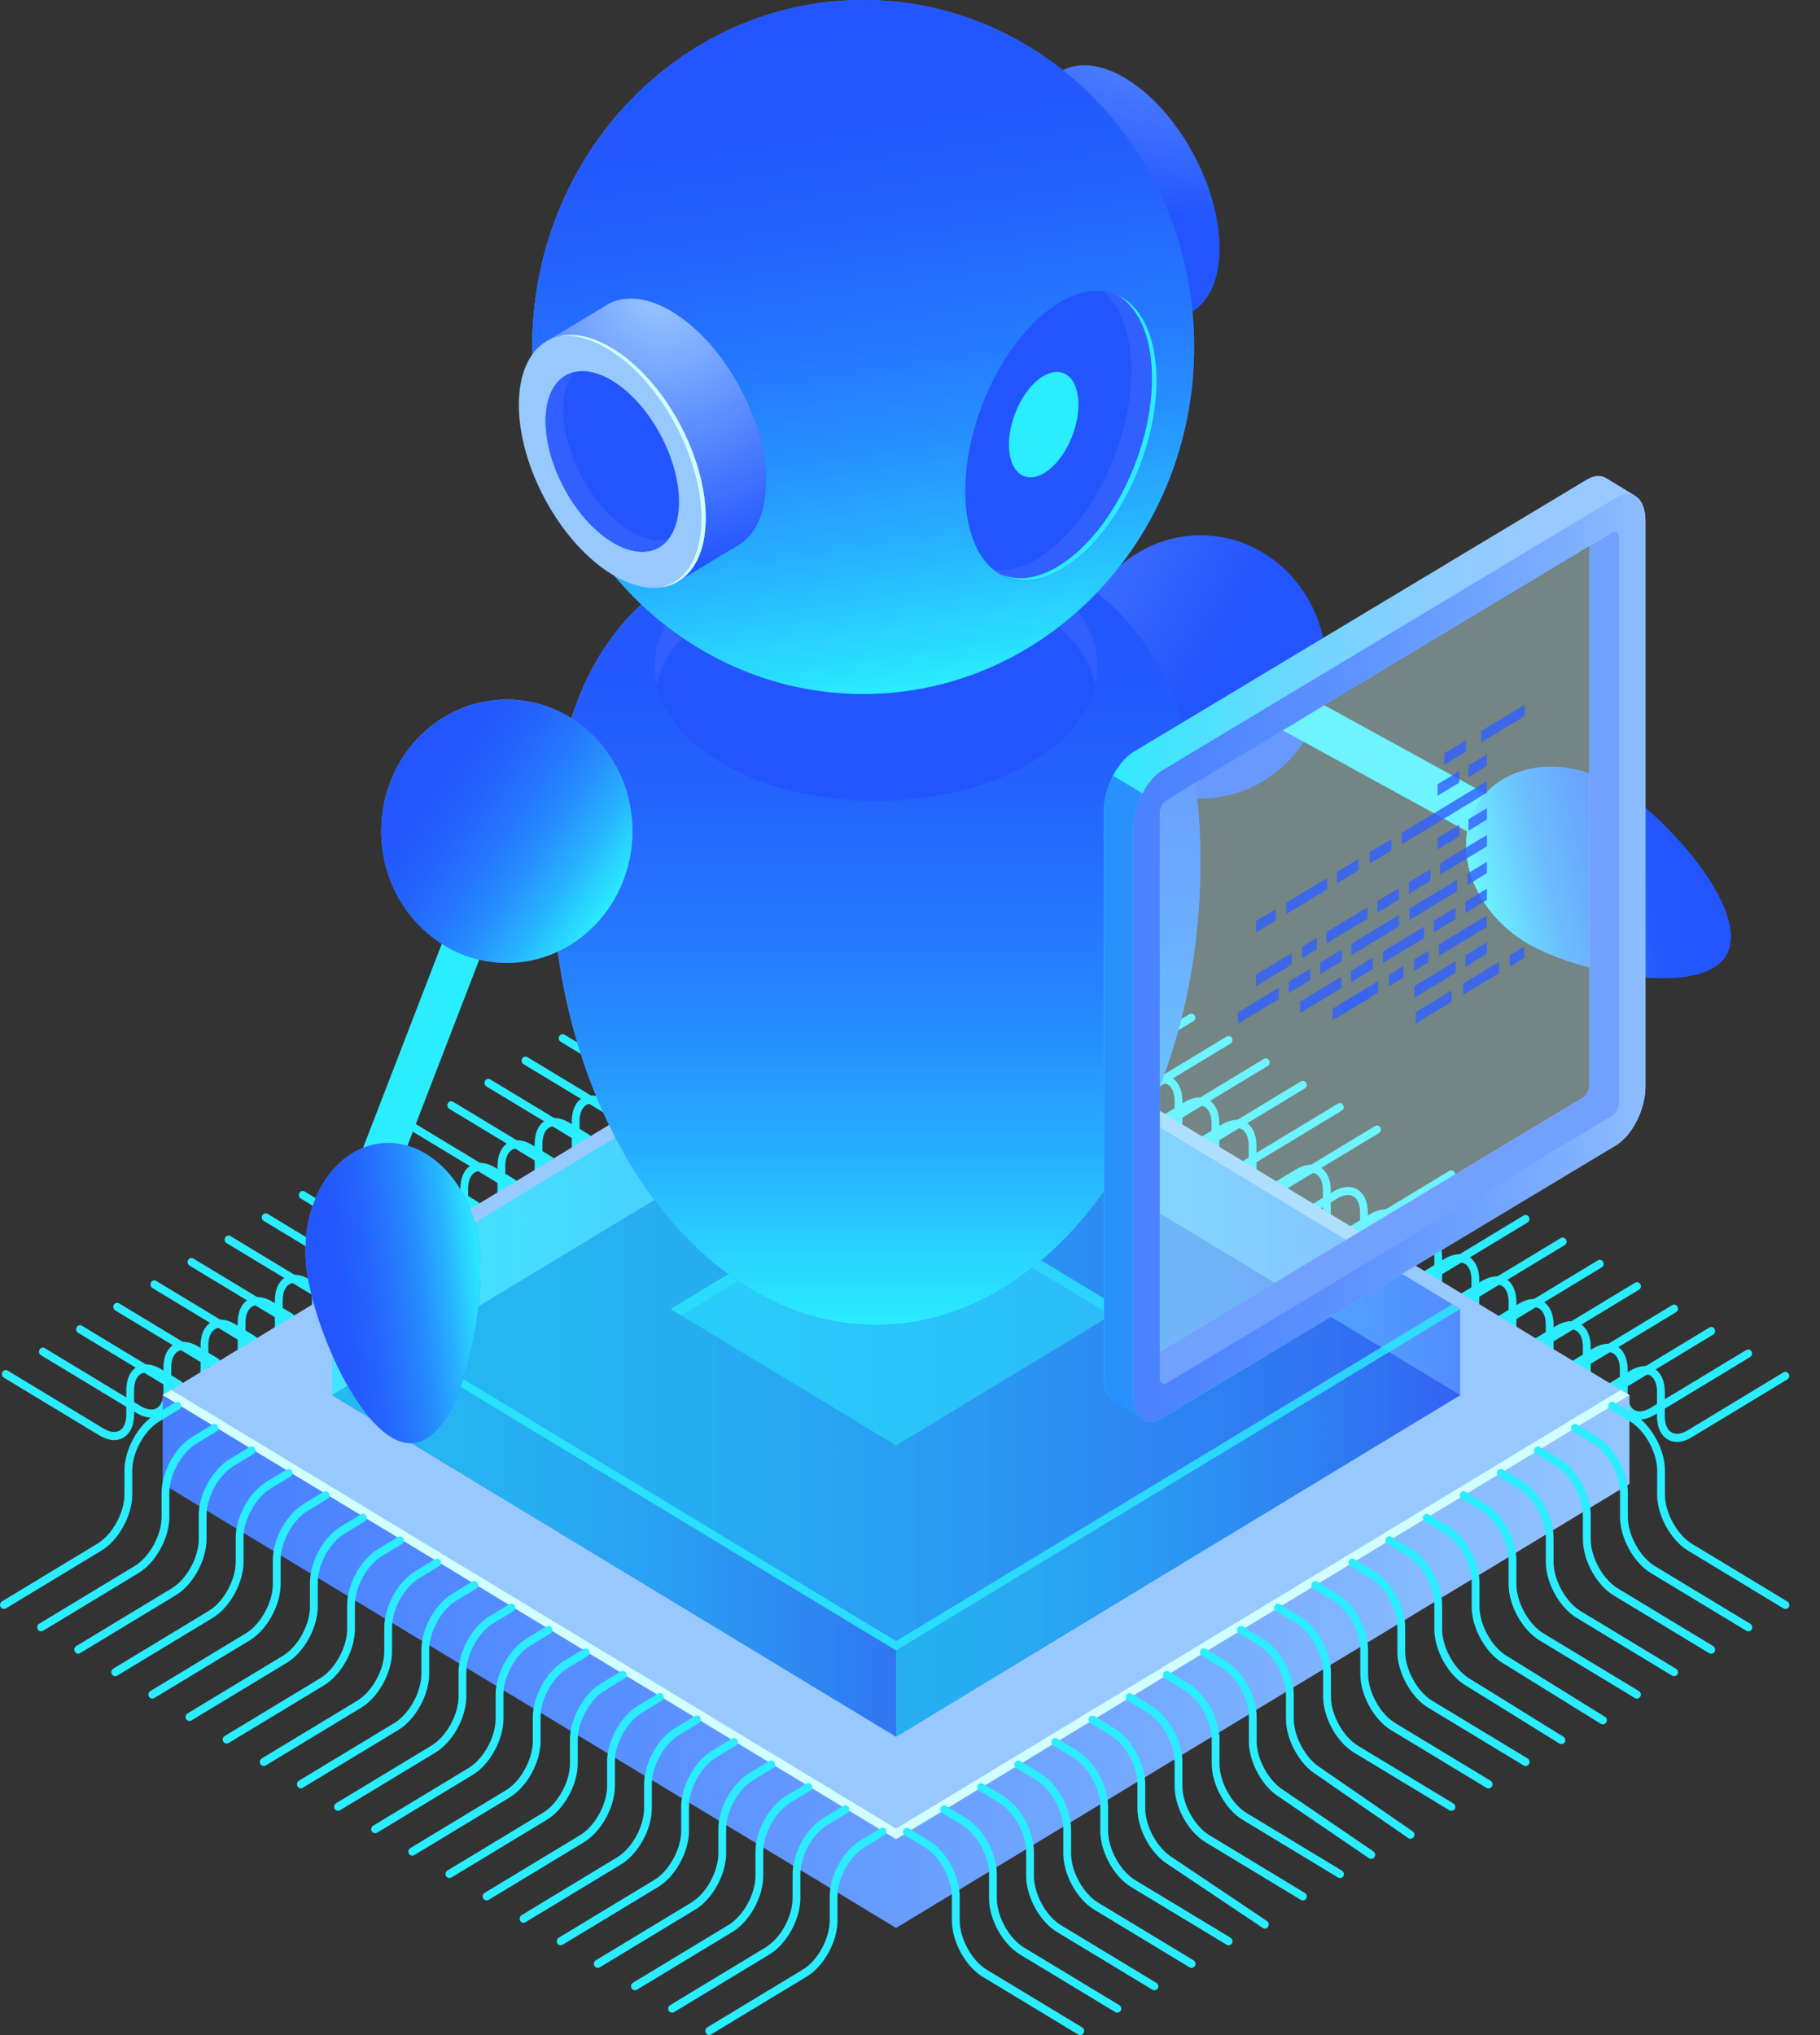 <svg width="51" height="57" viewBox="0 0 51 57" fill="none" xmlns="http://www.w3.org/2000/svg">
<rect x="0" y="0" width="51" height="57" fill="#333333" stroke="none"/>
<path d="M22.966 28.418C22.835 28.418 22.695 28.372 22.546 28.285L19.87 26.668C19.818 26.636 19.8 26.567 19.831 26.512C19.862 26.457 19.927 26.439 19.98 26.471L22.656 28.088C22.839 28.198 23.001 28.221 23.119 28.148C23.237 28.075 23.303 27.914 23.303 27.694V27.021C23.303 26.714 23.408 26.485 23.596 26.37C23.784 26.256 24.029 26.279 24.278 26.43L24.837 26.769C24.89 26.801 24.907 26.87 24.877 26.924C24.846 26.98 24.781 26.998 24.728 26.966L24.168 26.627C23.985 26.517 23.823 26.494 23.705 26.567C23.587 26.64 23.521 26.801 23.521 27.021V27.694C23.521 28.001 23.416 28.23 23.228 28.345C23.154 28.395 23.062 28.418 22.966 28.418Z" fill="#2AEDFF"/>
<path d="M21.925 29.046C21.794 29.046 21.654 29 21.506 28.913L18.83 27.296C18.777 27.264 18.76 27.195 18.79 27.14C18.821 27.085 18.887 27.067 18.939 27.099L21.615 28.716C21.799 28.826 21.96 28.849 22.078 28.776C22.197 28.702 22.262 28.542 22.262 28.322V27.644C22.262 27.337 22.367 27.108 22.555 26.993C22.743 26.879 22.988 26.901 23.237 27.053L23.797 27.392C23.849 27.424 23.867 27.493 23.836 27.548C23.806 27.603 23.74 27.621 23.688 27.589L23.128 27.25C22.944 27.14 22.782 27.117 22.664 27.19C22.546 27.264 22.481 27.424 22.481 27.644V28.322C22.481 28.629 22.376 28.858 22.188 28.973C22.113 29.023 22.022 29.046 21.925 29.046Z" fill="#2AEDFF"/>
<path d="M20.889 29.674C20.758 29.674 20.618 29.628 20.469 29.541L17.793 27.924C17.741 27.892 17.723 27.823 17.754 27.768C17.784 27.713 17.85 27.695 17.902 27.727L20.578 29.344C20.762 29.454 20.924 29.477 21.042 29.404C21.16 29.331 21.226 29.17 21.226 28.95V28.277C21.226 27.97 21.331 27.741 21.518 27.626C21.706 27.511 21.951 27.534 22.201 27.686L22.76 28.025C22.813 28.057 22.83 28.125 22.8 28.18C22.769 28.235 22.703 28.254 22.651 28.222L22.091 27.883C21.908 27.773 21.746 27.75 21.628 27.823C21.51 27.896 21.444 28.057 21.444 28.277V28.95C21.444 29.257 21.339 29.486 21.151 29.601C21.073 29.651 20.985 29.674 20.889 29.674Z" fill="#2AEDFF"/>
<path d="M19.848 30.302C19.717 30.302 19.577 30.256 19.429 30.169L16.753 28.551C16.7 28.519 16.683 28.451 16.713 28.396C16.744 28.341 16.809 28.322 16.862 28.354L19.538 29.972C19.721 30.082 19.883 30.105 20.001 30.031C20.119 29.958 20.185 29.798 20.185 29.578V28.9C20.185 28.593 20.29 28.364 20.478 28.249C20.666 28.134 20.911 28.157 21.16 28.309L21.72 28.648C21.772 28.68 21.79 28.748 21.759 28.803C21.729 28.858 21.663 28.877 21.61 28.845L21.051 28.506C20.867 28.396 20.705 28.373 20.587 28.446C20.469 28.519 20.404 28.68 20.404 28.9V29.578C20.404 29.885 20.299 30.114 20.111 30.228C20.032 30.279 19.945 30.302 19.848 30.302Z" fill="#2AEDFF"/>
<path d="M18.807 30.929C18.676 30.929 18.536 30.883 18.388 30.796L15.712 29.179C15.659 29.147 15.642 29.078 15.672 29.023C15.703 28.968 15.768 28.95 15.821 28.982L18.497 30.599C18.68 30.709 18.842 30.732 18.96 30.659C19.078 30.585 19.144 30.425 19.144 30.205V29.532C19.144 29.224 19.249 28.995 19.437 28.881C19.625 28.766 19.87 28.789 20.119 28.94L20.679 29.279C20.731 29.312 20.749 29.38 20.718 29.435C20.687 29.49 20.622 29.509 20.569 29.477L20.01 29.137C19.826 29.027 19.664 29.005 19.546 29.078C19.428 29.151 19.363 29.312 19.363 29.532V30.205C19.363 30.512 19.258 30.741 19.07 30.856C18.991 30.901 18.904 30.929 18.807 30.929Z" fill="#2AEDFF"/>
<path d="M17.767 31.557C17.636 31.557 17.496 31.511 17.348 31.424L14.672 29.806C14.619 29.774 14.602 29.706 14.632 29.651C14.663 29.596 14.728 29.577 14.781 29.609L17.457 31.227C17.64 31.337 17.802 31.36 17.92 31.286C18.038 31.213 18.104 31.053 18.104 30.833V30.155C18.104 29.848 18.209 29.619 18.397 29.504C18.585 29.389 18.83 29.412 19.079 29.564L19.639 29.902C19.691 29.935 19.709 30.003 19.678 30.058C19.647 30.113 19.582 30.132 19.529 30.1L18.97 29.761C18.786 29.651 18.624 29.628 18.506 29.701C18.388 29.774 18.323 29.935 18.323 30.155V30.833C18.323 31.14 18.218 31.369 18.03 31.483C17.951 31.529 17.863 31.557 17.767 31.557Z" fill="#2AEDFF"/>
<path d="M16.727 32.18C16.596 32.18 16.456 32.134 16.307 32.047L13.631 30.43C13.579 30.398 13.561 30.329 13.592 30.274C13.622 30.219 13.688 30.201 13.74 30.233L16.416 31.85C16.6 31.96 16.762 31.983 16.88 31.91C16.998 31.836 17.063 31.676 17.063 31.456V30.782C17.063 30.476 17.168 30.246 17.356 30.132C17.544 30.017 17.789 30.04 18.038 30.191L18.598 30.53C18.651 30.562 18.668 30.631 18.637 30.686C18.607 30.741 18.541 30.76 18.489 30.727L17.929 30.388C17.745 30.279 17.584 30.256 17.466 30.329C17.348 30.402 17.282 30.562 17.282 30.782V31.456C17.282 31.763 17.177 31.992 16.989 32.107C16.91 32.157 16.823 32.18 16.727 32.18Z" fill="#2AEDFF"/>
<path d="M15.686 32.808C15.555 32.808 15.415 32.762 15.266 32.675L12.59 31.057C12.538 31.025 12.52 30.956 12.551 30.901C12.581 30.846 12.647 30.828 12.699 30.86L15.375 32.478C15.559 32.588 15.721 32.611 15.839 32.537C15.957 32.464 16.022 32.304 16.022 32.084V31.405C16.022 31.099 16.127 30.869 16.315 30.755C16.503 30.64 16.748 30.663 16.997 30.814L17.557 31.154C17.61 31.186 17.627 31.254 17.596 31.309C17.566 31.364 17.5 31.383 17.448 31.351L16.888 31.012C16.704 30.901 16.543 30.879 16.425 30.952C16.307 31.025 16.241 31.186 16.241 31.405V32.084C16.241 32.391 16.136 32.62 15.948 32.734C15.874 32.785 15.782 32.808 15.686 32.808Z" fill="#2AEDFF"/>
<path d="M14.646 33.436C14.514 33.436 14.375 33.39 14.226 33.303L11.55 31.686C11.498 31.654 11.48 31.585 11.511 31.53C11.541 31.475 11.607 31.456 11.659 31.488L14.335 33.106C14.519 33.216 14.681 33.239 14.799 33.166C14.917 33.092 14.982 32.932 14.982 32.712V32.038C14.982 31.731 15.087 31.502 15.275 31.388C15.463 31.273 15.708 31.296 15.957 31.447L16.517 31.786C16.57 31.818 16.587 31.887 16.556 31.942C16.526 31.997 16.46 32.015 16.408 31.983L15.848 31.644C15.665 31.534 15.503 31.511 15.385 31.585C15.267 31.658 15.201 31.818 15.201 32.038V32.712C15.201 33.019 15.096 33.248 14.908 33.362C14.834 33.413 14.742 33.436 14.646 33.436Z" fill="#2AEDFF"/>
<path d="M13.605 34.063C13.473 34.063 13.334 34.018 13.185 33.931L10.509 32.313C10.457 32.281 10.439 32.212 10.47 32.157C10.5 32.102 10.566 32.084 10.618 32.116L13.294 33.734C13.478 33.843 13.64 33.866 13.758 33.793C13.876 33.72 13.941 33.559 13.941 33.34V32.661C13.941 32.354 14.046 32.125 14.234 32.011C14.422 31.896 14.667 31.919 14.916 32.07L15.476 32.409C15.528 32.441 15.546 32.51 15.515 32.565C15.485 32.62 15.419 32.639 15.367 32.606L14.807 32.267C14.623 32.157 14.462 32.135 14.344 32.208C14.226 32.281 14.16 32.441 14.16 32.661V33.34C14.16 33.647 14.055 33.876 13.867 33.99C13.793 34.041 13.701 34.063 13.605 34.063Z" fill="#2AEDFF"/>
<path d="M12.564 34.691C12.433 34.691 12.293 34.645 12.144 34.558L9.468 32.94C9.416 32.908 9.399 32.84 9.429 32.785C9.46 32.73 9.525 32.711 9.578 32.743L12.254 34.361C12.437 34.471 12.599 34.494 12.717 34.42C12.835 34.347 12.901 34.187 12.901 33.967V33.293C12.901 32.986 13.006 32.757 13.194 32.643C13.382 32.528 13.627 32.551 13.876 32.702L14.435 33.041C14.488 33.073 14.505 33.142 14.475 33.197C14.444 33.252 14.379 33.27 14.326 33.238L13.767 32.899C13.583 32.789 13.421 32.766 13.303 32.84C13.185 32.913 13.119 33.073 13.119 33.293V33.967C13.119 34.274 13.014 34.503 12.826 34.617C12.752 34.668 12.66 34.691 12.564 34.691Z" fill="#2AEDFF"/>
<path d="M11.524 35.319C11.392 35.319 11.252 35.273 11.104 35.186L8.428 33.569C8.375 33.537 8.358 33.468 8.389 33.413C8.419 33.358 8.485 33.34 8.537 33.372L11.213 34.989C11.397 35.099 11.559 35.122 11.677 35.049C11.795 34.976 11.86 34.815 11.86 34.595V33.917C11.86 33.61 11.965 33.381 12.153 33.267C12.341 33.152 12.586 33.175 12.835 33.326L13.395 33.665C13.447 33.697 13.465 33.766 13.434 33.821C13.404 33.876 13.338 33.894 13.286 33.862L12.726 33.523C12.542 33.413 12.381 33.39 12.263 33.464C12.145 33.537 12.079 33.697 12.079 33.917V34.595C12.079 34.902 11.974 35.132 11.786 35.246C11.712 35.292 11.62 35.319 11.524 35.319Z" fill="#2AEDFF"/>
<path d="M10.486 35.947C10.355 35.947 10.215 35.901 10.067 35.814L7.391 34.196C7.338 34.164 7.321 34.096 7.351 34.041C7.382 33.986 7.448 33.967 7.5 33.999L10.176 35.617C10.36 35.727 10.521 35.75 10.639 35.676C10.758 35.603 10.823 35.443 10.823 35.223V34.549C10.823 34.242 10.928 34.013 11.116 33.898C11.304 33.784 11.549 33.807 11.798 33.958L12.358 34.297C12.41 34.329 12.428 34.398 12.397 34.453C12.367 34.508 12.301 34.526 12.249 34.494L11.689 34.155C11.505 34.045 11.344 34.022 11.225 34.096C11.107 34.169 11.042 34.329 11.042 34.549V35.223C11.042 35.53 10.937 35.759 10.749 35.873C10.67 35.919 10.583 35.947 10.486 35.947Z" fill="#2AEDFF"/>
<path d="M9.446 36.57C9.315 36.57 9.175 36.524 9.027 36.437L6.351 34.819C6.298 34.787 6.281 34.718 6.311 34.663C6.342 34.608 6.408 34.59 6.46 34.622L9.136 36.24C9.32 36.35 9.481 36.373 9.6 36.299C9.718 36.226 9.783 36.066 9.783 35.846V35.172C9.783 34.865 9.888 34.636 10.076 34.522C10.264 34.407 10.509 34.43 10.758 34.581L11.318 34.92C11.37 34.952 11.388 35.021 11.357 35.076C11.327 35.131 11.261 35.149 11.209 35.117L10.649 34.778C10.465 34.668 10.303 34.645 10.185 34.718C10.067 34.792 10.002 34.952 10.002 35.172V35.846C10.002 36.153 9.897 36.382 9.709 36.496C9.63 36.547 9.543 36.57 9.446 36.57Z" fill="#2AEDFF"/>
<path d="M8.405 37.198C8.274 37.198 8.134 37.152 7.986 37.065L5.31 35.447C5.257 35.415 5.24 35.346 5.27 35.291C5.301 35.236 5.367 35.218 5.419 35.25L8.095 36.868C8.279 36.978 8.44 37.001 8.558 36.927C8.677 36.854 8.742 36.694 8.742 36.474V35.8C8.742 35.493 8.847 35.264 9.035 35.149C9.223 35.035 9.468 35.058 9.717 35.209L10.277 35.548C10.329 35.58 10.347 35.649 10.316 35.704C10.286 35.759 10.22 35.777 10.168 35.745L9.608 35.406C9.424 35.296 9.262 35.273 9.144 35.346C9.026 35.42 8.961 35.58 8.961 35.8V36.474C8.961 36.781 8.856 37.01 8.668 37.124C8.589 37.175 8.502 37.198 8.405 37.198Z" fill="#2AEDFF"/>
<path d="M7.365 37.825C7.234 37.825 7.094 37.78 6.946 37.693L4.27 36.075C4.217 36.043 4.2 35.974 4.23 35.919C4.261 35.864 4.327 35.846 4.379 35.878L7.055 37.496C7.239 37.606 7.4 37.629 7.518 37.555C7.636 37.482 7.702 37.322 7.702 37.102V36.428C7.702 36.121 7.807 35.892 7.995 35.777C8.183 35.663 8.428 35.686 8.677 35.837L9.237 36.176C9.289 36.208 9.307 36.277 9.276 36.332C9.246 36.387 9.18 36.405 9.128 36.373L8.568 36.034C8.384 35.924 8.222 35.901 8.104 35.974C7.986 36.048 7.921 36.208 7.921 36.428V37.102C7.921 37.408 7.816 37.638 7.628 37.752C7.549 37.803 7.462 37.825 7.365 37.825Z" fill="#2AEDFF"/>
<path d="M6.324 38.453C6.193 38.453 6.053 38.407 5.905 38.32L3.229 36.703C3.176 36.671 3.159 36.602 3.189 36.547C3.22 36.492 3.286 36.474 3.338 36.506L6.014 38.123C6.198 38.233 6.359 38.256 6.477 38.183C6.596 38.109 6.661 37.949 6.661 37.729V37.051C6.661 36.744 6.766 36.515 6.954 36.4C7.142 36.286 7.387 36.309 7.636 36.46L8.196 36.799C8.248 36.831 8.266 36.9 8.235 36.955C8.205 37.01 8.139 37.028 8.086 36.996L7.527 36.657C7.343 36.547 7.181 36.524 7.063 36.597C6.945 36.671 6.88 36.831 6.88 37.051V37.729C6.88 38.036 6.775 38.265 6.587 38.38C6.508 38.43 6.421 38.453 6.324 38.453Z" fill="#2AEDFF"/>
<path d="M5.284 39.08C5.153 39.08 5.013 39.035 4.864 38.947L2.188 37.33C2.136 37.298 2.118 37.229 2.149 37.174C2.179 37.119 2.245 37.101 2.298 37.133L4.973 38.751C5.157 38.86 5.319 38.883 5.437 38.81C5.555 38.737 5.621 38.576 5.621 38.356V37.683C5.621 37.376 5.725 37.147 5.914 37.032C6.102 36.918 6.346 36.941 6.596 37.092L7.155 37.431C7.208 37.463 7.225 37.532 7.195 37.587C7.164 37.642 7.098 37.66 7.046 37.628L6.486 37.289C6.303 37.179 6.141 37.156 6.023 37.229C5.905 37.303 5.839 37.463 5.839 37.683V38.356C5.839 38.663 5.734 38.892 5.546 39.007C5.472 39.057 5.38 39.08 5.284 39.08Z" fill="#2AEDFF"/>
<path d="M4.243 39.708C4.112 39.708 3.972 39.662 3.824 39.575L1.148 37.958C1.095 37.926 1.078 37.857 1.108 37.802C1.139 37.747 1.205 37.729 1.257 37.761L3.933 39.378C4.117 39.488 4.278 39.511 4.396 39.438C4.514 39.364 4.58 39.204 4.58 38.984V38.306C4.58 37.999 4.685 37.77 4.873 37.655C5.061 37.541 5.306 37.564 5.555 37.715L6.115 38.054C6.167 38.086 6.185 38.155 6.154 38.21C6.123 38.265 6.058 38.283 6.005 38.251L5.446 37.912C5.262 37.802 5.1 37.779 4.982 37.852C4.864 37.926 4.799 38.086 4.799 38.306V38.984C4.799 39.291 4.694 39.52 4.506 39.635C4.431 39.681 4.34 39.708 4.243 39.708Z" fill="#2AEDFF"/>
<path d="M3.203 40.336C3.072 40.336 2.932 40.29 2.783 40.203L0.107 38.586C0.055 38.554 0.037 38.485 0.068 38.43C0.098 38.375 0.164 38.357 0.216 38.389L2.892 40.006C3.076 40.116 3.238 40.139 3.356 40.066C3.474 39.993 3.539 39.832 3.539 39.612V38.939C3.539 38.632 3.644 38.403 3.832 38.288C4.02 38.173 4.265 38.197 4.515 38.348L5.074 38.687C5.127 38.719 5.144 38.788 5.114 38.843C5.083 38.898 5.017 38.916 4.965 38.884L4.405 38.545C4.222 38.435 4.06 38.412 3.942 38.485C3.824 38.558 3.758 38.719 3.758 38.939V39.612C3.758 39.919 3.653 40.148 3.465 40.263C3.391 40.309 3.299 40.336 3.203 40.336Z" fill="#2AEDFF"/>
<path d="M27.229 28.469C27.133 28.469 27.041 28.446 26.962 28.395C26.774 28.281 26.669 28.052 26.669 27.745V27.067C26.669 26.847 26.604 26.686 26.486 26.613C26.368 26.54 26.201 26.563 26.022 26.673L25.462 27.012C25.41 27.044 25.345 27.025 25.314 26.97C25.283 26.916 25.301 26.847 25.353 26.815L25.913 26.476C26.166 26.324 26.407 26.302 26.595 26.416C26.783 26.531 26.888 26.76 26.888 27.067V27.745C26.888 27.965 26.953 28.125 27.072 28.198C27.19 28.272 27.356 28.249 27.535 28.139L30.211 26.521C30.264 26.489 30.329 26.508 30.36 26.563C30.39 26.618 30.373 26.686 30.32 26.718L27.644 28.336C27.505 28.427 27.36 28.469 27.229 28.469Z" fill="#2AEDFF"/>
<path d="M28.269 29.096C28.173 29.096 28.085 29.073 28.002 29.023C27.814 28.908 27.709 28.679 27.709 28.372V27.698C27.709 27.479 27.644 27.318 27.526 27.245C27.408 27.172 27.241 27.195 27.062 27.304L26.503 27.643C26.45 27.676 26.384 27.657 26.354 27.602C26.323 27.547 26.341 27.479 26.393 27.447L26.953 27.107C27.206 26.956 27.447 26.933 27.635 27.048C27.823 27.162 27.928 27.392 27.928 27.698V28.372C27.928 28.592 27.994 28.752 28.112 28.826C28.23 28.899 28.396 28.876 28.575 28.766L31.251 27.149C31.303 27.117 31.369 27.135 31.4 27.19C31.43 27.245 31.413 27.314 31.36 27.346L28.684 28.963C28.54 29.055 28.4 29.096 28.269 29.096Z" fill="#2AEDFF"/>
<path d="M29.31 29.725C29.214 29.725 29.126 29.702 29.043 29.651C28.855 29.537 28.75 29.308 28.75 29.001V28.323C28.75 28.103 28.685 27.942 28.567 27.869C28.449 27.796 28.282 27.819 28.103 27.928L27.544 28.267C27.491 28.3 27.426 28.281 27.395 28.226C27.364 28.171 27.382 28.103 27.434 28.07L27.994 27.731C28.248 27.58 28.488 27.557 28.676 27.672C28.864 27.786 28.969 28.015 28.969 28.323V29.001C28.969 29.221 29.035 29.381 29.153 29.454C29.271 29.528 29.437 29.505 29.616 29.395L32.292 27.777C32.344 27.745 32.41 27.764 32.441 27.819C32.471 27.873 32.454 27.942 32.401 27.974L29.725 29.592C29.581 29.683 29.441 29.725 29.31 29.725Z" fill="#2AEDFF"/>
<path d="M30.351 30.352C30.254 30.352 30.163 30.329 30.084 30.279C29.896 30.164 29.791 29.935 29.791 29.628V28.954C29.791 28.734 29.725 28.574 29.607 28.501C29.489 28.427 29.323 28.45 29.144 28.56L28.584 28.899C28.532 28.931 28.466 28.913 28.436 28.858C28.405 28.803 28.422 28.734 28.475 28.702L29.035 28.363C29.288 28.212 29.529 28.189 29.717 28.304C29.905 28.418 30.009 28.647 30.009 28.954V29.628C30.009 29.848 30.075 30.008 30.193 30.081C30.311 30.155 30.477 30.132 30.657 30.022L33.333 28.404C33.385 28.372 33.451 28.391 33.481 28.446C33.512 28.501 33.494 28.57 33.442 28.602L30.766 30.219C30.622 30.306 30.482 30.352 30.351 30.352Z" fill="#2AEDFF"/>
<path d="M31.391 30.98C31.295 30.98 31.203 30.957 31.124 30.906C30.936 30.792 30.831 30.562 30.831 30.256V29.577C30.831 29.358 30.766 29.197 30.648 29.124C30.53 29.05 30.364 29.073 30.184 29.183L29.625 29.522C29.572 29.555 29.507 29.536 29.476 29.481C29.445 29.426 29.463 29.358 29.515 29.325L30.075 28.986C30.329 28.835 30.569 28.812 30.757 28.927C30.945 29.041 31.05 29.27 31.05 29.577V30.256C31.05 30.476 31.116 30.636 31.234 30.709C31.352 30.782 31.518 30.759 31.697 30.65L34.373 29.032C34.426 29 34.491 29.018 34.522 29.073C34.552 29.128 34.535 29.197 34.482 29.229L31.806 30.847C31.662 30.934 31.522 30.98 31.391 30.98Z" fill="#2AEDFF"/>
<path d="M32.432 31.608C32.336 31.608 32.248 31.585 32.165 31.534C31.977 31.42 31.872 31.191 31.872 30.884V30.21C31.872 29.99 31.806 29.83 31.688 29.757C31.57 29.683 31.404 29.706 31.225 29.816L30.665 30.155C30.613 30.187 30.547 30.169 30.517 30.114C30.486 30.059 30.503 29.99 30.556 29.958L31.116 29.619C31.369 29.468 31.61 29.445 31.798 29.56C31.986 29.674 32.091 29.903 32.091 30.21V30.884C32.091 31.104 32.156 31.264 32.274 31.337C32.392 31.411 32.559 31.388 32.738 31.278L35.414 29.66C35.466 29.628 35.532 29.647 35.562 29.702C35.593 29.757 35.575 29.825 35.523 29.857L32.847 31.475C32.703 31.562 32.563 31.608 32.432 31.608Z" fill="#2AEDFF"/>
<path d="M33.473 32.236C33.377 32.236 33.285 32.213 33.206 32.162C33.018 32.048 32.913 31.819 32.913 31.512V30.838C32.913 30.618 32.848 30.458 32.73 30.384C32.612 30.311 32.446 30.334 32.266 30.444L31.707 30.783C31.654 30.815 31.589 30.797 31.558 30.742C31.527 30.687 31.545 30.618 31.597 30.586L32.157 30.247C32.411 30.096 32.651 30.073 32.839 30.188C33.027 30.302 33.132 30.531 33.132 30.838V31.512C33.132 31.732 33.198 31.892 33.316 31.965C33.434 32.039 33.6 32.016 33.779 31.906L36.455 30.288C36.508 30.256 36.573 30.275 36.604 30.329C36.634 30.384 36.617 30.453 36.565 30.485L33.889 32.103C33.744 32.19 33.6 32.236 33.473 32.236Z" fill="#2AEDFF"/>
<path d="M34.509 32.858C34.413 32.858 34.325 32.835 34.242 32.784C34.054 32.67 33.949 32.441 33.949 32.134V31.46C33.949 31.24 33.883 31.08 33.766 31.007C33.647 30.933 33.481 30.956 33.302 31.066L32.742 31.405C32.69 31.437 32.624 31.419 32.594 31.364C32.563 31.309 32.581 31.24 32.633 31.208L33.193 30.869C33.446 30.718 33.687 30.695 33.875 30.81C34.063 30.924 34.168 31.153 34.168 31.46V32.134C34.168 32.354 34.233 32.514 34.351 32.587C34.469 32.661 34.636 32.638 34.815 32.528L37.491 30.91C37.543 30.878 37.609 30.897 37.639 30.952C37.67 31.007 37.653 31.075 37.6 31.107L34.924 32.725C34.784 32.816 34.64 32.858 34.509 32.858Z" fill="#2AEDFF"/>
<path d="M35.549 33.486C35.453 33.486 35.361 33.463 35.283 33.412C35.095 33.298 34.99 33.069 34.99 32.762V32.088C34.99 31.868 34.924 31.708 34.806 31.634C34.688 31.561 34.522 31.584 34.343 31.694L33.783 32.033C33.73 32.065 33.665 32.047 33.634 31.992C33.604 31.937 33.621 31.868 33.674 31.836L34.233 31.497C34.487 31.346 34.727 31.323 34.915 31.438C35.103 31.552 35.208 31.781 35.208 32.088V32.762C35.208 32.982 35.274 33.142 35.392 33.215C35.51 33.289 35.676 33.266 35.855 33.156L38.531 31.538C38.584 31.506 38.649 31.525 38.68 31.579C38.711 31.634 38.693 31.703 38.641 31.735L35.965 33.353C35.825 33.444 35.681 33.486 35.549 33.486Z" fill="#2AEDFF"/>
<path d="M37.631 34.742C37.535 34.742 37.443 34.719 37.364 34.668C37.176 34.554 37.071 34.325 37.071 34.017V33.344C37.071 33.124 37.006 32.964 36.888 32.89C36.77 32.817 36.603 32.84 36.424 32.95L35.864 33.289C35.812 33.321 35.746 33.303 35.716 33.248C35.685 33.193 35.703 33.124 35.755 33.092L36.315 32.753C36.568 32.602 36.809 32.579 36.997 32.693C37.185 32.808 37.29 33.037 37.29 33.344V34.017C37.29 34.237 37.355 34.398 37.474 34.471C37.592 34.544 37.758 34.522 37.937 34.412L40.613 32.794C40.665 32.762 40.731 32.78 40.761 32.835C40.792 32.89 40.775 32.959 40.722 32.991L38.046 34.609C37.906 34.696 37.762 34.742 37.631 34.742Z" fill="#2AEDFF"/>
<path d="M38.671 35.369C38.575 35.369 38.483 35.346 38.405 35.296C38.217 35.181 38.112 34.952 38.112 34.645V33.967C38.112 33.747 38.046 33.587 37.928 33.513C37.81 33.44 37.644 33.463 37.465 33.573L36.905 33.912C36.852 33.944 36.787 33.926 36.756 33.871C36.726 33.816 36.743 33.747 36.796 33.715L37.355 33.376C37.609 33.225 37.849 33.202 38.037 33.316C38.225 33.431 38.33 33.66 38.33 33.967V34.645C38.33 34.865 38.396 35.026 38.514 35.099C38.632 35.172 38.798 35.149 38.977 35.039L41.653 33.422C41.706 33.39 41.771 33.408 41.802 33.463C41.833 33.518 41.815 33.587 41.763 33.619L39.087 35.236C38.943 35.323 38.803 35.369 38.671 35.369Z" fill="#2AEDFF"/>
<path d="M39.712 35.997C39.616 35.997 39.524 35.974 39.445 35.924C39.257 35.809 39.152 35.58 39.152 35.273V34.595C39.152 34.375 39.087 34.215 38.969 34.141C38.851 34.068 38.684 34.091 38.505 34.201L37.946 34.54C37.893 34.572 37.827 34.554 37.797 34.499C37.766 34.444 37.784 34.375 37.836 34.343L38.396 34.004C38.649 33.853 38.89 33.83 39.078 33.944C39.266 34.059 39.371 34.288 39.371 34.595V35.269C39.371 35.489 39.437 35.649 39.554 35.722C39.673 35.795 39.839 35.773 40.018 35.663L42.694 34.045C42.746 34.013 42.812 34.031 42.843 34.086C42.873 34.141 42.856 34.21 42.803 34.242L40.127 35.86C39.983 35.951 39.843 35.997 39.712 35.997Z" fill="#2AEDFF"/>
<path d="M40.752 36.625C40.656 36.625 40.564 36.602 40.486 36.552C40.298 36.437 40.193 36.208 40.193 35.901V35.223C40.193 35.003 40.127 34.843 40.009 34.769C39.891 34.696 39.725 34.719 39.546 34.829L38.986 35.168C38.934 35.2 38.868 35.182 38.837 35.127C38.807 35.072 38.824 35.003 38.877 34.971L39.436 34.632C39.69 34.481 39.93 34.458 40.118 34.572C40.306 34.687 40.411 34.916 40.411 35.223V35.901C40.411 36.121 40.477 36.281 40.595 36.355C40.713 36.428 40.879 36.405 41.059 36.295L43.734 34.678C43.787 34.646 43.852 34.664 43.883 34.719C43.914 34.774 43.896 34.843 43.844 34.875L41.168 36.492C41.023 36.579 40.884 36.625 40.752 36.625Z" fill="#2AEDFF"/>
<path d="M41.793 37.248C41.697 37.248 41.605 37.225 41.526 37.175C41.338 37.06 41.233 36.831 41.233 36.524V35.851C41.233 35.631 41.168 35.471 41.05 35.397C40.932 35.324 40.766 35.347 40.586 35.457L40.026 35.796C39.974 35.828 39.908 35.81 39.878 35.755C39.847 35.7 39.865 35.631 39.917 35.599L40.477 35.26C40.73 35.109 40.971 35.086 41.159 35.2C41.347 35.315 41.452 35.544 41.452 35.851V36.524C41.452 36.744 41.517 36.905 41.636 36.978C41.754 37.051 41.92 37.028 42.099 36.918L44.775 35.301C44.827 35.269 44.893 35.287 44.924 35.342C44.954 35.397 44.937 35.466 44.884 35.498L42.208 37.115C42.064 37.207 41.924 37.248 41.793 37.248Z" fill="#2AEDFF"/>
<path d="M42.834 37.875C42.738 37.875 42.651 37.852 42.568 37.802C42.38 37.687 42.275 37.458 42.275 37.151V36.473C42.275 36.253 42.209 36.093 42.091 36.019C41.973 35.946 41.807 35.969 41.628 36.079L41.068 36.418C41.016 36.45 40.95 36.432 40.919 36.377C40.889 36.322 40.906 36.253 40.959 36.221L41.518 35.882C41.772 35.731 42.013 35.708 42.2 35.822C42.389 35.937 42.493 36.166 42.493 36.473V37.151C42.493 37.371 42.559 37.531 42.677 37.605C42.795 37.678 42.961 37.655 43.141 37.545L45.816 35.928C45.869 35.896 45.934 35.914 45.965 35.969C45.996 36.024 45.978 36.093 45.926 36.125L43.25 37.742C43.106 37.834 42.966 37.875 42.834 37.875Z" fill="#2AEDFF"/>
<path d="M43.875 38.503C43.779 38.503 43.687 38.48 43.608 38.43C43.42 38.315 43.315 38.086 43.315 37.779V37.106C43.315 36.886 43.25 36.725 43.132 36.652C43.014 36.579 42.847 36.602 42.668 36.712L42.108 37.051C42.056 37.083 41.99 37.065 41.96 37.01C41.929 36.955 41.947 36.886 41.999 36.854L42.559 36.515C42.812 36.363 43.053 36.34 43.241 36.455C43.429 36.57 43.534 36.799 43.534 37.106V37.779C43.534 37.999 43.599 38.16 43.718 38.233C43.836 38.306 44.002 38.283 44.181 38.173L46.857 36.556C46.91 36.524 46.975 36.542 47.006 36.597C47.036 36.652 47.019 36.721 46.966 36.753L44.29 38.37C44.146 38.457 44.002 38.503 43.875 38.503Z" fill="#2AEDFF"/>
<path d="M44.916 39.131C44.819 39.131 44.727 39.108 44.649 39.057C44.461 38.943 44.356 38.714 44.356 38.407V37.729C44.356 37.509 44.29 37.349 44.172 37.275C44.054 37.202 43.888 37.225 43.709 37.335L43.149 37.674C43.097 37.706 43.031 37.688 43 37.633C42.97 37.578 42.987 37.509 43.04 37.477L43.599 37.138C43.853 36.986 44.093 36.964 44.282 37.078C44.469 37.193 44.575 37.422 44.575 37.729V38.407C44.575 38.627 44.64 38.787 44.758 38.861C44.876 38.934 45.042 38.911 45.222 38.801L47.898 37.184C47.95 37.151 48.016 37.17 48.046 37.225C48.077 37.28 48.059 37.349 48.007 37.38L45.331 38.998C45.187 39.085 45.042 39.131 44.916 39.131Z" fill="#2AEDFF"/>
<path d="M45.951 39.759C45.855 39.759 45.767 39.736 45.684 39.686C45.496 39.571 45.392 39.342 45.392 39.035V38.362C45.392 38.142 45.326 37.981 45.208 37.908C45.09 37.835 44.924 37.858 44.744 37.968L44.185 38.307C44.132 38.339 44.067 38.32 44.036 38.265C44.005 38.21 44.023 38.142 44.075 38.11L44.635 37.77C44.889 37.619 45.129 37.596 45.317 37.711C45.505 37.825 45.61 38.055 45.61 38.362V39.035C45.61 39.255 45.676 39.415 45.794 39.489C45.912 39.562 46.078 39.539 46.257 39.429L48.933 37.812C48.986 37.78 49.051 37.798 49.082 37.853C49.112 37.908 49.095 37.977 49.042 38.009L46.367 39.626C46.227 39.713 46.082 39.759 45.951 39.759Z" fill="#2AEDFF"/>
<path d="M46.992 40.387C46.896 40.387 46.804 40.364 46.725 40.313C46.538 40.199 46.432 39.97 46.432 39.663V38.985C46.432 38.765 46.367 38.604 46.249 38.531C46.131 38.458 45.965 38.481 45.785 38.591L45.226 38.93C45.173 38.962 45.108 38.943 45.077 38.888C45.047 38.833 45.064 38.765 45.116 38.733L45.676 38.394C45.93 38.242 46.17 38.219 46.358 38.334C46.546 38.449 46.651 38.678 46.651 38.985V39.663C46.651 39.883 46.717 40.043 46.835 40.116C46.953 40.19 47.119 40.167 47.298 40.057L49.974 38.439C50.027 38.407 50.092 38.426 50.123 38.481C50.153 38.536 50.136 38.604 50.084 38.636L47.408 40.254C47.268 40.341 47.123 40.387 46.992 40.387Z" fill="#2AEDFF"/>
<path d="M45.66 39.075V41.563L25.11 53.999L4.559 41.563V39.075H45.66Z" fill="url(#paint0_linear_2440_47016)"/>
<path d="M25.11 51.511L4.56 39.075L25.11 26.64L45.66 39.075L25.11 51.511Z" fill="#97C9FF"/>
<path d="M25.11 51.218L4.795 38.929L4.559 39.075L25.11 51.511L45.66 39.075L45.419 38.929L25.11 51.218Z" fill="#D2FFFF"/>
<path d="M25.11 48.641L9.303 39.074L25.11 29.512L40.916 39.074L25.11 48.641Z" fill="#1621C9"/>
<path opacity="0.5" d="M25.11 48.641L9.304 39.074L25.11 29.512L40.916 39.079L25.11 48.641Z" fill="url(#paint1_linear_2440_47016)"/>
<path opacity="0.5" d="M25.11 27.102L40.917 36.664V39.079L25.11 29.512V27.102Z" fill="url(#paint2_linear_2440_47016)"/>
<path opacity="0.5" d="M25.11 29.512L9.304 39.074V36.664L25.11 27.102V29.512Z" fill="url(#paint3_linear_2440_47016)"/>
<path opacity="0.5" d="M25.11 46.227L9.304 36.664L25.11 27.102L40.917 36.664L25.11 46.227Z" fill="url(#paint4_linear_2440_47016)"/>
<path opacity="0.5" d="M25.111 40.486L18.793 36.664L25.111 32.843L31.425 36.664L25.111 40.486Z" fill="#2AEDFF"/>
<path opacity="0.5" d="M25.111 33.196L31.136 36.843L31.425 36.664L25.111 32.843L18.793 36.664L19.086 36.843L25.111 33.196Z" fill="#2AEDFF"/>
<path opacity="0.5" d="M25.11 46.227V48.641L40.917 39.079V36.664L25.11 46.227Z" fill="url(#paint5_linear_2440_47016)"/>
<path opacity="0.5" d="M9.304 36.664V39.074L25.11 48.641V46.227L9.304 36.664Z" fill="url(#paint6_linear_2440_47016)"/>
<path opacity="0.8" d="M25.11 45.965L9.517 36.531L9.303 36.664L25.11 46.227L40.916 36.664L40.697 36.531L25.11 45.965Z" fill="#2AEDFF"/>
<path d="M30.268 57.001C30.251 57.001 30.233 56.996 30.216 56.987L27.54 55.37C27.055 55.076 26.674 54.384 26.674 53.798V53.12C26.674 52.616 26.333 51.997 25.918 51.745L25.358 51.406C25.306 51.374 25.288 51.305 25.319 51.25C25.349 51.195 25.415 51.177 25.467 51.209L26.027 51.548C26.512 51.842 26.893 52.533 26.893 53.12V53.793C26.893 54.297 27.234 54.916 27.649 55.168L30.325 56.785C30.378 56.818 30.395 56.886 30.364 56.941C30.343 56.978 30.303 57.001 30.268 57.001Z" fill="#2AEDFF"/>
<path d="M31.309 56.373C31.291 56.373 31.274 56.368 31.256 56.359L28.581 54.742C28.095 54.448 27.715 53.757 27.715 53.17V52.492C27.715 51.988 27.374 51.369 26.958 51.117L26.399 50.778C26.346 50.746 26.329 50.677 26.359 50.623C26.39 50.568 26.456 50.549 26.508 50.581L27.068 50.92C27.553 51.214 27.933 51.905 27.933 52.492V53.17C27.933 53.674 28.274 54.293 28.69 54.545L31.366 56.162C31.418 56.194 31.436 56.263 31.405 56.318C31.383 56.35 31.344 56.373 31.309 56.373Z" fill="#2AEDFF"/>
<path d="M32.349 55.745C32.331 55.745 32.314 55.741 32.296 55.731L29.62 54.114C29.135 53.821 28.755 53.129 28.755 52.542V51.869C28.755 51.365 28.414 50.746 27.998 50.494L27.439 50.155C27.386 50.123 27.369 50.054 27.399 49.999C27.43 49.944 27.495 49.926 27.548 49.958L28.108 50.297C28.593 50.59 28.973 51.282 28.973 51.873V52.547C28.973 53.051 29.314 53.67 29.73 53.922L32.406 55.539C32.458 55.571 32.476 55.64 32.445 55.695C32.423 55.722 32.384 55.745 32.349 55.745Z" fill="#2AEDFF"/>
<path d="M33.39 55.118C33.372 55.118 33.355 55.113 33.337 55.104L30.662 53.487C30.176 53.194 29.796 52.502 29.796 51.915V51.237C29.796 50.733 29.455 50.114 29.039 49.862L28.48 49.523C28.427 49.491 28.41 49.422 28.44 49.368C28.471 49.313 28.537 49.294 28.589 49.326L29.149 49.665C29.634 49.959 30.014 50.651 30.014 51.237V51.915C30.014 52.419 30.355 53.038 30.771 53.29L33.447 54.907C33.499 54.939 33.517 55.008 33.486 55.063C33.464 55.095 33.425 55.118 33.39 55.118Z" fill="#2AEDFF"/>
<path d="M34.426 54.485C34.409 54.485 34.391 54.48 34.374 54.471L31.698 52.854C31.212 52.561 30.832 51.869 30.832 51.282V50.604C30.832 50.1 30.491 49.482 30.076 49.23L29.516 48.891C29.463 48.858 29.446 48.79 29.477 48.735C29.507 48.68 29.573 48.661 29.625 48.694L30.185 49.033C30.67 49.326 31.051 50.018 31.051 50.604V51.282C31.051 51.786 31.392 52.405 31.807 52.657L34.483 54.274C34.535 54.306 34.553 54.375 34.522 54.43C34.5 54.467 34.465 54.485 34.426 54.485Z" fill="#2AEDFF"/>
<path d="M35.446 54.018C35.428 54.018 35.411 54.013 35.393 54.004L32.739 52.226C32.254 51.933 31.873 51.241 31.873 50.65V49.976C31.873 49.472 31.532 48.854 31.117 48.602L30.557 48.263C30.505 48.23 30.487 48.162 30.518 48.107C30.549 48.052 30.614 48.033 30.667 48.066L31.226 48.405C31.712 48.698 32.092 49.39 32.092 49.976V50.65C32.092 51.154 32.433 51.772 32.849 52.024L35.498 53.802C35.551 53.834 35.568 53.903 35.538 53.958C35.52 53.999 35.485 54.018 35.446 54.018Z" fill="#2AEDFF"/>
<path d="M36.508 53.229C36.491 53.229 36.473 53.225 36.456 53.215L33.78 51.598C33.294 51.305 32.914 50.613 32.914 50.026V49.348C32.914 48.844 32.573 48.226 32.157 47.974L31.598 47.635C31.545 47.603 31.528 47.534 31.558 47.479C31.589 47.424 31.655 47.406 31.707 47.438L32.267 47.777C32.752 48.07 33.133 48.762 33.133 49.348V50.026C33.133 50.531 33.474 51.149 33.889 51.401L36.565 53.019C36.617 53.051 36.635 53.119 36.604 53.174C36.582 53.211 36.547 53.229 36.508 53.229Z" fill="#2AEDFF"/>
<path d="M37.549 52.602C37.531 52.602 37.514 52.597 37.496 52.588L34.82 50.97C34.335 50.677 33.955 49.985 33.955 49.399V48.725C33.955 48.221 33.613 47.603 33.198 47.351L32.638 47.012C32.586 46.98 32.568 46.911 32.599 46.856C32.63 46.801 32.695 46.782 32.748 46.815L33.307 47.154C33.793 47.447 34.173 48.139 34.173 48.73V49.403C34.173 49.907 34.514 50.526 34.929 50.778L37.605 52.395C37.658 52.428 37.675 52.496 37.645 52.551C37.623 52.583 37.588 52.602 37.549 52.602Z" fill="#2AEDFF"/>
<path d="M38.423 52.066C38.406 52.066 38.388 52.061 38.37 52.052L35.861 50.343C35.375 50.05 34.995 49.358 34.995 48.767V48.093C34.995 47.589 34.654 46.971 34.239 46.719L33.679 46.38C33.627 46.348 33.609 46.279 33.64 46.224C33.67 46.169 33.736 46.151 33.788 46.183L34.348 46.522C34.833 46.815 35.214 47.507 35.214 48.093V48.767C35.214 49.271 35.555 49.89 35.97 50.142L38.48 51.851C38.532 51.883 38.55 51.952 38.519 52.006C38.497 52.043 38.462 52.066 38.423 52.066Z" fill="#2AEDFF"/>
<path d="M39.525 51.502C39.507 51.502 39.49 51.498 39.472 51.489L36.901 49.715C36.416 49.422 36.035 48.73 36.035 48.144V47.465C36.035 46.962 35.694 46.343 35.279 46.091L34.719 45.752C34.667 45.72 34.65 45.651 34.68 45.596C34.711 45.541 34.776 45.523 34.829 45.555L35.388 45.894C35.874 46.187 36.254 46.879 36.254 47.465V48.144C36.254 48.648 36.595 49.266 37.011 49.518L39.582 51.291C39.634 51.324 39.651 51.392 39.621 51.447C39.599 51.479 39.564 51.502 39.525 51.502Z" fill="#2AEDFF"/>
<path d="M40.67 50.719C40.653 50.719 40.635 50.714 40.618 50.705L37.942 49.088C37.456 48.794 37.076 48.102 37.076 47.516V46.843C37.076 46.339 36.735 45.72 36.32 45.468L35.76 45.129C35.708 45.097 35.69 45.028 35.721 44.973C35.751 44.918 35.817 44.9 35.869 44.932L36.429 45.271C36.914 45.564 37.295 46.256 37.295 46.847V47.521C37.295 48.025 37.636 48.643 38.051 48.895L40.727 50.513C40.779 50.545 40.797 50.613 40.766 50.668C40.745 50.696 40.705 50.719 40.67 50.719Z" fill="#2AEDFF"/>
<path d="M41.712 50.092C41.694 50.092 41.677 50.087 41.659 50.078L38.983 48.46C38.498 48.167 38.118 47.475 38.118 46.884V46.211C38.118 45.707 37.776 45.088 37.361 44.836L36.801 44.497C36.749 44.465 36.731 44.396 36.762 44.341C36.793 44.286 36.858 44.268 36.911 44.3L37.471 44.639C37.956 44.932 38.336 45.624 38.336 46.211V46.884C38.336 47.388 38.677 48.007 39.093 48.259L41.769 49.876C41.821 49.908 41.839 49.977 41.808 50.032C41.786 50.069 41.747 50.092 41.712 50.092Z" fill="#2AEDFF"/>
<path d="M42.751 49.464C42.734 49.464 42.716 49.459 42.699 49.45L40.023 47.832C39.538 47.539 39.157 46.847 39.157 46.261V45.583C39.157 45.079 38.816 44.46 38.401 44.208L37.841 43.869C37.789 43.837 37.771 43.768 37.802 43.713C37.832 43.658 37.898 43.64 37.95 43.672L38.51 44.011C38.995 44.304 39.376 44.996 39.376 45.583V46.261C39.376 46.765 39.717 47.383 40.132 47.635L42.808 49.253C42.861 49.285 42.878 49.354 42.847 49.409C42.826 49.441 42.786 49.464 42.751 49.464Z" fill="#2AEDFF"/>
<path d="M43.752 48.849C43.735 48.849 43.717 48.845 43.7 48.836L41.059 47.2C40.574 46.907 40.193 46.215 40.193 45.628V44.955C40.193 44.451 39.852 43.832 39.437 43.58L38.877 43.241C38.825 43.209 38.807 43.14 38.838 43.085C38.868 43.03 38.934 43.012 38.986 43.044L39.546 43.383C40.032 43.676 40.412 44.368 40.412 44.959V45.633C40.412 46.137 40.753 46.755 41.168 47.008L43.809 48.643C43.862 48.675 43.879 48.744 43.849 48.799C43.831 48.831 43.792 48.849 43.752 48.849Z" fill="#2AEDFF"/>
<path d="M44.916 48.299C44.899 48.299 44.881 48.295 44.864 48.286L42.105 46.577C41.62 46.283 41.239 45.592 41.239 45V44.327C41.239 43.823 40.898 43.204 40.483 42.952L39.923 42.613C39.871 42.581 39.853 42.512 39.884 42.457C39.914 42.402 39.98 42.384 40.032 42.416L40.592 42.755C41.077 43.048 41.458 43.74 41.458 44.327V45C41.458 45.504 41.799 46.123 42.214 46.375L44.973 48.084C45.026 48.116 45.043 48.185 45.013 48.24C44.991 48.276 44.956 48.299 44.916 48.299Z" fill="#2AEDFF"/>
<path d="M45.868 47.576C45.851 47.576 45.834 47.571 45.816 47.562L43.14 45.945C42.655 45.651 42.274 44.96 42.274 44.373V43.695C42.274 43.191 41.933 42.572 41.518 42.32L40.958 41.981C40.906 41.949 40.888 41.881 40.919 41.826C40.95 41.771 41.015 41.752 41.068 41.784L41.627 42.123C42.112 42.417 42.493 43.108 42.493 43.695V44.373C42.493 44.877 42.834 45.496 43.249 45.748L45.925 47.365C45.978 47.397 45.995 47.466 45.965 47.521C45.943 47.558 45.908 47.576 45.868 47.576Z" fill="#2AEDFF"/>
<path d="M46.91 46.947C46.892 46.947 46.875 46.943 46.858 46.934L44.182 45.316C43.696 45.023 43.316 44.331 43.316 43.745V43.071C43.316 42.567 42.975 41.948 42.559 41.696L42 41.357C41.947 41.325 41.93 41.257 41.96 41.202C41.991 41.147 42.057 41.128 42.109 41.16L42.669 41.499C43.154 41.793 43.534 42.484 43.534 43.076V43.749C43.534 44.253 43.876 44.872 44.291 45.124L46.967 46.741C47.019 46.773 47.037 46.842 47.006 46.897C46.984 46.929 46.949 46.947 46.91 46.947Z" fill="#2AEDFF"/>
<path d="M47.95 46.32C47.933 46.32 47.916 46.316 47.898 46.306L45.222 44.689C44.737 44.396 44.356 43.704 44.356 43.113V42.439C44.356 41.935 44.015 41.317 43.6 41.065L43.04 40.725C42.988 40.693 42.97 40.625 43.001 40.57C43.032 40.515 43.097 40.496 43.15 40.529L43.709 40.867C44.195 41.161 44.575 41.853 44.575 42.439V43.113C44.575 43.617 44.916 44.235 45.331 44.487L48.007 46.105C48.06 46.137 48.077 46.206 48.047 46.261C48.025 46.302 47.99 46.32 47.95 46.32Z" fill="#2AEDFF"/>
<path d="M48.991 45.692C48.974 45.692 48.956 45.688 48.938 45.678L46.263 44.061C45.777 43.768 45.397 43.076 45.397 42.489V41.811C45.397 41.307 45.056 40.689 44.641 40.437L44.081 40.098C44.028 40.066 44.011 39.997 44.041 39.942C44.072 39.887 44.138 39.868 44.19 39.901L44.75 40.24C45.235 40.533 45.615 41.225 45.615 41.811V42.489C45.615 42.993 45.957 43.612 46.372 43.864L49.048 45.481C49.1 45.513 49.118 45.582 49.087 45.637C49.065 45.674 49.03 45.692 48.991 45.692Z" fill="#2AEDFF"/>
<path d="M50.032 45.065C50.014 45.065 49.997 45.06 49.979 45.051L47.303 43.433C46.818 43.14 46.437 42.448 46.437 41.862V41.188C46.437 40.684 46.096 40.066 45.681 39.814L45.121 39.474C45.069 39.443 45.051 39.374 45.082 39.319C45.113 39.264 45.178 39.245 45.231 39.278L45.79 39.617C46.276 39.91 46.656 40.602 46.656 41.193V41.866C46.656 42.37 46.997 42.989 47.413 43.241L50.088 44.858C50.141 44.89 50.158 44.959 50.128 45.014C50.106 45.046 50.071 45.065 50.032 45.065Z" fill="#2AEDFF"/>
<path d="M19.875 56.999C19.836 56.999 19.801 56.981 19.779 56.94C19.748 56.885 19.766 56.816 19.818 56.784L22.494 55.167C22.914 54.915 23.25 54.296 23.25 53.792V53.114C23.25 52.528 23.631 51.836 24.116 51.542L24.676 51.203C24.728 51.171 24.794 51.19 24.825 51.245C24.855 51.3 24.838 51.368 24.785 51.4L24.226 51.739C23.806 51.991 23.469 52.61 23.469 53.114V53.792C23.469 54.379 23.089 55.071 22.603 55.364L19.927 56.981C19.91 56.995 19.892 56.999 19.875 56.999Z" fill="#2AEDFF"/>
<path d="M18.834 56.372C18.795 56.372 18.76 56.353 18.738 56.317C18.708 56.262 18.725 56.193 18.778 56.161L21.453 54.544C21.873 54.292 22.21 53.673 22.21 53.169V52.491C22.21 51.904 22.59 51.212 23.076 50.919L23.635 50.58C23.688 50.548 23.753 50.566 23.784 50.621C23.815 50.676 23.797 50.745 23.745 50.777L23.185 51.116C22.765 51.368 22.428 51.987 22.428 52.491V53.169C22.428 53.755 22.048 54.447 21.563 54.741L18.887 56.358C18.874 56.367 18.852 56.372 18.834 56.372Z" fill="#2AEDFF"/>
<path d="M17.794 55.744C17.755 55.744 17.72 55.726 17.698 55.689C17.667 55.634 17.685 55.566 17.737 55.533L20.413 53.916C20.833 53.664 21.169 53.045 21.169 52.541V51.868C21.169 51.281 21.55 50.59 22.035 50.296L22.595 49.957C22.647 49.925 22.713 49.943 22.743 49.998C22.774 50.053 22.757 50.122 22.704 50.154L22.144 50.493C21.725 50.745 21.388 51.364 21.388 51.868V52.541C21.388 53.128 21.008 53.82 20.522 54.113L17.846 55.73C17.833 55.74 17.811 55.744 17.794 55.744Z" fill="#2AEDFF"/>
<path d="M16.753 55.116C16.714 55.116 16.679 55.098 16.657 55.061C16.627 55.006 16.644 54.937 16.697 54.905L19.372 53.288C19.792 53.036 20.129 52.417 20.129 51.913V51.235C20.129 50.649 20.509 49.957 20.995 49.663L21.554 49.324C21.607 49.292 21.672 49.311 21.703 49.366C21.733 49.421 21.716 49.489 21.664 49.521L21.104 49.861C20.684 50.112 20.348 50.731 20.348 51.235V51.913C20.348 52.5 19.967 53.192 19.482 53.485L16.806 55.102C16.793 55.107 16.771 55.116 16.753 55.116Z" fill="#2AEDFF"/>
<path d="M15.713 54.484C15.674 54.484 15.639 54.466 15.617 54.429C15.586 54.374 15.604 54.305 15.656 54.273L18.332 52.656C18.752 52.404 19.088 51.785 19.088 51.281V50.603C19.088 50.017 19.469 49.325 19.954 49.032L20.514 48.693C20.566 48.66 20.632 48.679 20.662 48.734C20.693 48.789 20.675 48.858 20.623 48.89L20.063 49.229C19.644 49.481 19.307 50.099 19.307 50.603V51.281C19.307 51.868 18.927 52.56 18.441 52.853L15.765 54.47C15.752 54.48 15.735 54.484 15.713 54.484Z" fill="#2AEDFF"/>
<path d="M14.672 53.856C14.633 53.856 14.598 53.838 14.576 53.797C14.546 53.742 14.563 53.673 14.615 53.641L17.291 52.023C17.711 51.771 18.048 51.153 18.048 50.649V49.975C18.048 49.389 18.428 48.697 18.913 48.404L19.473 48.065C19.526 48.032 19.591 48.051 19.622 48.106C19.652 48.161 19.635 48.23 19.582 48.262L19.023 48.601C18.603 48.853 18.266 49.471 18.266 49.975V50.649C18.266 51.235 17.886 51.927 17.401 52.221L14.725 53.838C14.712 53.852 14.694 53.856 14.672 53.856Z" fill="#2AEDFF"/>
<path d="M13.636 53.228C13.597 53.228 13.562 53.21 13.54 53.173C13.509 53.118 13.527 53.05 13.579 53.017L16.255 51.4C16.675 51.148 17.012 50.529 17.012 50.026V49.347C17.012 48.761 17.392 48.069 17.877 47.776L18.437 47.437C18.489 47.405 18.555 47.423 18.586 47.478C18.616 47.533 18.599 47.602 18.546 47.634L17.987 47.973C17.567 48.225 17.23 48.843 17.23 49.347V50.026C17.23 50.612 16.85 51.304 16.364 51.597L13.689 53.215C13.671 53.224 13.654 53.228 13.636 53.228Z" fill="#2AEDFF"/>
<path d="M12.596 52.601C12.556 52.601 12.521 52.582 12.499 52.546C12.469 52.491 12.486 52.422 12.539 52.39L15.215 50.773C15.634 50.52 15.971 49.902 15.971 49.398V48.724C15.971 48.138 16.352 47.446 16.837 47.153L17.397 46.814C17.449 46.782 17.515 46.8 17.545 46.855C17.576 46.91 17.558 46.979 17.506 47.011L16.946 47.35C16.526 47.602 16.19 48.22 16.19 48.724V49.398C16.19 49.984 15.809 50.676 15.324 50.969L12.648 52.587C12.631 52.596 12.613 52.601 12.596 52.601Z" fill="#2AEDFF"/>
<path d="M11.554 51.974C11.515 51.974 11.48 51.955 11.458 51.919C11.427 51.864 11.445 51.795 11.497 51.763L14.173 50.145C14.593 49.894 14.93 49.275 14.93 48.771V48.097C14.93 47.511 15.31 46.819 15.795 46.526L16.355 46.187C16.407 46.155 16.473 46.173 16.504 46.228C16.534 46.283 16.517 46.352 16.464 46.384L15.905 46.723C15.485 46.975 15.148 47.593 15.148 48.097V48.771C15.148 49.357 14.768 50.049 14.283 50.343L11.607 51.96C11.589 51.969 11.572 51.974 11.554 51.974Z" fill="#2AEDFF"/>
<path d="M10.514 51.346C10.474 51.346 10.439 51.327 10.417 51.291C10.387 51.236 10.404 51.167 10.457 51.135L13.133 49.517C13.552 49.265 13.889 48.647 13.889 48.143V47.465C13.889 46.878 14.27 46.186 14.755 45.893L15.315 45.554C15.367 45.522 15.433 45.54 15.463 45.595C15.494 45.65 15.476 45.719 15.424 45.751L14.864 46.09C14.444 46.342 14.108 46.961 14.108 47.465V48.143C14.108 48.729 13.727 49.421 13.242 49.714L10.566 51.332C10.549 51.341 10.531 51.346 10.514 51.346Z" fill="#2AEDFF"/>
<path d="M9.474 50.718C9.434 50.718 9.399 50.7 9.377 50.663C9.347 50.608 9.364 50.539 9.417 50.507L12.093 48.89C12.512 48.638 12.849 48.019 12.849 47.515V46.842C12.849 46.255 13.229 45.563 13.715 45.27L14.274 44.931C14.327 44.899 14.393 44.917 14.423 44.972C14.454 45.027 14.436 45.096 14.384 45.128L13.824 45.467C13.404 45.719 13.068 46.337 13.068 46.842V47.515C13.068 48.102 12.687 48.793 12.202 49.087L9.526 50.704C9.509 50.713 9.491 50.718 9.474 50.718Z" fill="#2AEDFF"/>
<path d="M8.433 50.091C8.393 50.091 8.358 50.072 8.336 50.031C8.306 49.976 8.323 49.907 8.376 49.875L11.052 48.258C11.471 48.006 11.808 47.387 11.808 46.883V46.21C11.808 45.623 12.188 44.931 12.674 44.638L13.233 44.299C13.286 44.267 13.351 44.285 13.382 44.34C13.413 44.395 13.395 44.464 13.343 44.496L12.783 44.835C12.363 45.087 12.027 45.706 12.027 46.21V46.883C12.027 47.47 11.646 48.162 11.161 48.455L8.485 50.072C8.472 50.086 8.45 50.091 8.433 50.091Z" fill="#2AEDFF"/>
<path d="M7.392 49.463C7.353 49.463 7.318 49.444 7.296 49.408C7.265 49.353 7.283 49.284 7.335 49.252L10.011 47.634C10.431 47.382 10.768 46.764 10.768 46.26V45.582C10.768 44.995 11.148 44.303 11.633 44.01L12.193 43.671C12.245 43.639 12.311 43.657 12.342 43.712C12.372 43.767 12.355 43.836 12.302 43.868L11.743 44.207C11.323 44.459 10.986 45.078 10.986 45.582V46.26C10.986 46.846 10.606 47.538 10.12 47.831L7.444 49.449C7.431 49.458 7.41 49.463 7.392 49.463Z" fill="#2AEDFF"/>
<path d="M6.351 48.835C6.312 48.835 6.277 48.817 6.255 48.78C6.225 48.725 6.242 48.656 6.295 48.624L8.971 47.007C9.39 46.755 9.727 46.136 9.727 45.632V44.959C9.727 44.372 10.107 43.68 10.593 43.387L11.152 43.048C11.205 43.016 11.271 43.034 11.301 43.089C11.332 43.144 11.314 43.213 11.262 43.245L10.702 43.584C10.282 43.836 9.946 44.455 9.946 44.959V45.632C9.946 46.219 9.565 46.911 9.08 47.204L6.404 48.821C6.391 48.826 6.369 48.835 6.351 48.835Z" fill="#2AEDFF"/>
<path d="M5.311 48.202C5.272 48.202 5.237 48.184 5.215 48.147C5.184 48.092 5.202 48.023 5.254 47.991L7.93 46.374C8.35 46.122 8.686 45.503 8.686 44.999V44.326C8.686 43.739 9.067 43.047 9.552 42.754L10.112 42.415C10.164 42.383 10.23 42.401 10.261 42.456C10.291 42.511 10.274 42.58 10.221 42.612L9.662 42.951C9.242 43.203 8.905 43.822 8.905 44.326V44.999C8.905 45.586 8.525 46.278 8.039 46.571L5.363 48.188C5.35 48.198 5.333 48.202 5.311 48.202Z" fill="#2AEDFF"/>
<path d="M4.269 47.575C4.23 47.575 4.195 47.557 4.173 47.52C4.143 47.465 4.16 47.396 4.213 47.364L6.889 45.747C7.308 45.495 7.645 44.876 7.645 44.372V43.694C7.645 43.108 8.025 42.416 8.511 42.122L9.07 41.783C9.123 41.751 9.188 41.77 9.219 41.825C9.25 41.88 9.232 41.948 9.18 41.98L8.62 42.319C8.2 42.572 7.864 43.19 7.864 43.694V44.372C7.864 44.959 7.483 45.651 6.998 45.944L4.322 47.561C4.309 47.57 4.291 47.575 4.269 47.575Z" fill="#2AEDFF"/>
<path d="M3.23 46.947C3.191 46.947 3.156 46.929 3.134 46.892C3.103 46.837 3.121 46.769 3.173 46.737L5.849 45.119C6.269 44.867 6.605 44.249 6.605 43.745V43.071C6.605 42.484 6.986 41.793 7.471 41.499L8.031 41.16C8.083 41.128 8.149 41.147 8.179 41.202C8.21 41.257 8.193 41.325 8.14 41.357L7.58 41.696C7.161 41.948 6.824 42.567 6.824 43.071V43.745C6.824 44.331 6.444 45.023 5.958 45.316L3.282 46.934C3.269 46.943 3.252 46.947 3.23 46.947Z" fill="#2AEDFF"/>
<path d="M2.194 46.319C2.154 46.319 2.119 46.301 2.098 46.26C2.067 46.205 2.084 46.136 2.137 46.104L4.813 44.486C5.233 44.234 5.569 43.616 5.569 43.112V42.438C5.569 41.852 5.95 41.16 6.435 40.867L6.995 40.528C7.047 40.495 7.113 40.514 7.143 40.569C7.174 40.624 7.156 40.693 7.104 40.724L6.544 41.064C6.125 41.316 5.788 41.934 5.788 42.438V43.112C5.788 43.698 5.408 44.39 4.922 44.683L2.246 46.301C2.229 46.315 2.211 46.319 2.194 46.319Z" fill="#2AEDFF"/>
<path d="M1.152 45.691C1.113 45.691 1.078 45.673 1.056 45.636C1.025 45.581 1.043 45.513 1.095 45.48L3.771 43.863C4.191 43.611 4.528 42.992 4.528 42.488V41.81C4.528 41.224 4.908 40.532 5.394 40.239L5.953 39.9C6.006 39.867 6.071 39.886 6.102 39.941C6.132 39.996 6.115 40.065 6.062 40.097L5.503 40.436C5.083 40.688 4.746 41.306 4.746 41.81V42.488C4.746 43.075 4.366 43.767 3.881 44.06L1.205 45.677C1.187 45.687 1.17 45.691 1.152 45.691Z" fill="#2AEDFF"/>
<path d="M0.112 45.063C0.072 45.063 0.037 45.045 0.016 45.009C-0.015 44.954 0.002 44.885 0.055 44.853L2.731 43.235C3.151 42.983 3.487 42.365 3.487 41.861V41.187C3.487 40.601 3.868 39.909 4.353 39.616L4.913 39.276C4.965 39.245 5.031 39.263 5.061 39.318C5.092 39.373 5.074 39.441 5.022 39.474L4.462 39.813C4.043 40.065 3.706 40.683 3.706 41.187V41.861C3.706 42.447 3.325 43.139 2.84 43.432L0.164 45.05C0.147 45.059 0.129 45.063 0.112 45.063Z" fill="#2AEDFF"/>
<path d="M13.688 23.049L10.058 32.448L11.107 32.894L14.738 23.494L13.688 23.049Z" fill="#2AEDFF"/>
<path d="M33.641 22.369C35.585 22.369 37.161 20.718 37.161 18.681C37.161 16.644 35.585 14.992 33.641 14.992C31.698 14.992 30.122 16.644 30.122 18.681C30.122 20.718 31.698 22.369 33.641 22.369Z" fill="url(#paint7_radial_2440_47016)"/>
<path d="M15.458 24.138C15.458 31.299 19.529 37.109 24.548 37.109C29.568 37.109 33.639 31.304 33.639 24.138C33.639 16.971 29.568 14.827 24.548 14.827C19.529 14.827 15.458 16.971 15.458 24.138Z" fill="url(#paint8_radial_2440_47016)"/>
<path d="M15.458 24.138C15.458 31.299 19.529 37.109 24.548 37.109C29.568 37.109 33.639 31.304 33.639 24.138C33.639 16.971 29.568 14.827 24.548 14.827C19.529 14.827 15.458 16.971 15.458 24.138Z" fill="url(#paint9_linear_2440_47016)"/>
<path d="M24.546 22.433C27.973 22.433 30.751 20.753 30.751 18.68C30.751 16.608 27.973 14.928 24.546 14.928C21.12 14.928 18.342 16.608 18.342 18.68C18.342 20.753 21.12 22.433 24.546 22.433Z" fill="#2355FE"/>
<path d="M28.936 17.022C26.514 15.556 22.583 15.556 20.161 17.022C19.16 17.627 18.574 18.387 18.399 19.176C18.15 18.058 18.74 16.88 20.161 16.019C22.583 14.552 26.514 14.552 28.936 16.019C30.357 16.88 30.943 18.053 30.698 19.171C30.523 18.392 29.938 17.631 28.936 17.022Z" fill="#3160FE"/>
<path d="M31.709 9.755L30.585 7.729C29.925 7.01 29.396 6.057 29.129 5.099L27.992 3.047L29.628 2.062C29.68 2.025 29.732 1.993 29.794 1.961C30.257 1.732 30.878 1.791 31.556 2.204C33.003 3.079 34.175 5.205 34.175 6.955C34.175 7.83 33.882 8.444 33.41 8.728L31.709 9.755Z" fill="url(#paint10_radial_2440_47016)"/>
<path d="M31.723 9.757C32.745 9.138 32.745 7.132 31.722 5.276C30.7 3.419 29.042 2.416 28.019 3.035C26.997 3.654 26.997 5.66 28.019 7.516C29.042 9.372 30.7 10.376 31.723 9.757Z" fill="#97C9FF"/>
<path d="M24.189 19.437C29.311 19.437 33.463 15.086 33.463 9.718C33.463 4.351 29.311 0 24.189 0C19.068 0 14.915 4.351 14.915 9.718C14.915 15.086 19.068 19.437 24.189 19.437Z" fill="url(#paint11_radial_2440_47016)"/>
<path d="M24.189 19.437C29.311 19.437 33.463 15.086 33.463 9.718C33.463 4.351 29.311 0 24.189 0C19.068 0 14.915 4.351 14.915 9.718C14.915 15.086 19.068 19.437 24.189 19.437Z" fill="url(#paint12_linear_2440_47016)"/>
<path d="M18.998 16.289L17.874 14.264C17.214 13.544 16.685 12.591 16.418 11.634L15.281 9.581L16.916 8.596C16.969 8.559 17.021 8.527 17.083 8.495C17.546 8.266 18.167 8.325 18.845 8.738C20.292 9.613 21.464 11.739 21.464 13.489C21.464 14.364 21.171 14.978 20.699 15.262L18.998 16.289Z" fill="url(#paint13_radial_2440_47016)"/>
<path d="M19.009 16.285C20.032 15.666 20.032 13.66 19.009 11.804C17.986 9.948 16.328 8.945 15.306 9.563C14.283 10.182 14.283 12.188 15.306 14.044C16.328 15.901 17.986 16.904 19.009 16.285Z" fill="#97C9FF"/>
<path d="M19.658 14.529C19.658 12.779 18.486 10.653 17.039 9.778C16.536 9.475 16.068 9.361 15.67 9.416C16.095 9.319 16.606 9.42 17.157 9.755C18.604 10.63 19.776 12.756 19.776 14.506C19.776 15.647 19.278 16.348 18.526 16.449C19.208 16.293 19.658 15.61 19.658 14.529Z" fill="#D2FFFF"/>
<path d="M18.481 15.326C19.211 14.884 19.21 13.452 18.48 12.126C17.749 10.8 16.566 10.083 15.836 10.525C15.106 10.966 15.106 12.399 15.837 13.725C16.567 15.051 17.751 15.768 18.481 15.326Z" fill="#2355FE"/>
<path d="M16.086 10.42C15.894 10.658 15.78 11.016 15.78 11.474C15.78 12.725 16.62 14.246 17.652 14.869C18.054 15.112 18.421 15.181 18.727 15.107C18.395 15.52 17.818 15.579 17.162 15.185C16.13 14.562 15.29 13.041 15.29 11.79C15.29 11.025 15.605 10.539 16.086 10.42Z" fill="#3160FE"/>
<path d="M31.898 13.153C32.764 10.973 32.493 8.782 31.294 8.259C30.095 7.736 28.42 9.079 27.555 11.258C26.689 13.438 26.959 15.629 28.159 16.152C29.358 16.676 31.032 15.333 31.898 13.153Z" fill="#2355FE"/>
<path d="M28.284 12.664C28.372 13.361 28.87 13.576 29.404 13.15C29.933 12.724 30.296 11.817 30.208 11.12C30.121 10.424 29.622 10.209 29.089 10.635C28.56 11.065 28.201 11.973 28.284 12.664Z" fill="#2AEDFF"/>
<path d="M29.452 15.381C30.912 14.213 31.905 11.711 31.669 9.801C31.573 9.022 31.284 8.463 30.882 8.146C31.647 8.22 32.224 8.903 32.368 10.075C32.605 11.986 31.612 14.483 30.151 15.656C29.286 16.348 28.451 16.422 27.865 15.968C28.341 16.018 28.892 15.83 29.452 15.381Z" fill="#3160FE"/>
<path d="M30.03 15.597C31.49 14.428 32.483 11.927 32.247 10.016C32.138 9.132 31.783 8.527 31.289 8.252C31.849 8.495 32.255 9.123 32.374 10.08C32.61 11.991 31.617 14.488 30.157 15.661C29.374 16.289 28.613 16.408 28.041 16.082C28.596 16.325 29.3 16.183 30.03 15.597Z" fill="#2AEDFF"/>
<path d="M14.203 26.97C16.147 26.97 17.723 25.318 17.723 23.281C17.723 21.244 16.147 19.593 14.203 19.593C12.259 19.593 10.684 21.244 10.684 23.281C10.684 25.318 12.259 26.97 14.203 26.97Z" fill="url(#paint14_radial_2440_47016)"/>
<path d="M14.203 26.97C16.147 26.97 17.723 25.318 17.723 23.281C17.723 21.244 16.147 19.593 14.203 19.593C12.259 19.593 10.684 21.244 10.684 23.281C10.684 25.318 12.259 26.97 14.203 26.97Z" fill="url(#paint15_linear_2440_47016)"/>
<path d="M8.587 35.506C8.788 37.261 10.266 40.583 11.604 40.413C12.942 40.243 13.632 36.651 13.431 34.901C13.23 33.146 11.984 31.863 10.646 32.028C9.308 32.197 8.385 33.751 8.587 35.506Z" fill="url(#paint16_radial_2440_47016)"/>
<path d="M8.587 35.506C8.788 37.261 10.266 40.583 11.604 40.413C12.942 40.243 13.632 36.651 13.431 34.901C13.23 33.146 11.984 31.863 10.646 32.028C9.308 32.197 8.385 33.751 8.587 35.506Z" fill="url(#paint17_linear_2440_47016)"/>
<path d="M42.958 24.225C43.164 24.225 43.361 24.111 43.461 23.905C43.605 23.616 43.501 23.254 43.221 23.103L35.949 19.116C35.674 18.965 35.328 19.075 35.184 19.369C35.04 19.657 35.145 20.019 35.425 20.17L42.696 24.157C42.779 24.203 42.871 24.225 42.958 24.225Z" fill="#2AEDFF"/>
<path d="M42.832 26.438C44.31 27.285 47.746 27.954 48.393 26.717C49.041 25.48 46.653 22.804 45.175 21.952C43.697 21.104 41.975 21.421 41.328 22.658C40.681 23.895 41.354 25.59 42.832 26.438Z" fill="url(#paint18_radial_2440_47016)"/>
<path d="M42.832 26.438C44.31 27.285 47.746 27.954 48.393 26.717C49.041 25.48 46.653 22.804 45.175 21.952C43.697 21.104 41.975 21.421 41.328 22.658C40.681 23.895 41.354 25.59 42.832 26.438Z" fill="url(#paint19_linear_2440_47016)"/>
<path d="M30.932 22.713V38.566C30.932 38.915 31.045 39.158 31.22 39.258L32.016 39.739L31.894 39.121L32.278 38.887C32.3 38.951 32.322 39.002 32.34 39.002C32.388 39.002 32.724 39.002 32.724 39.002L41.745 33.733L44.696 31.959L45.557 31.089L45.575 14.823L45.286 14.694V14.259L45.798 13.87L45.011 13.393C44.867 13.302 44.678 13.306 44.469 13.43L31.749 21.068C31.299 21.352 30.932 22.085 30.932 22.713ZM32.082 29.843L32.235 22.754L32.51 22.305L41.941 16.477L44.543 14.727V30.374C44.543 30.516 44.46 30.686 44.355 30.745L32.099 38.104L32.082 29.843Z" fill="url(#paint20_linear_2440_47016)"/>
<path opacity="0.6" d="M31.194 21.727L32.414 22.465L32.235 22.759L32.082 29.847L32.099 38.108L32.327 37.971C32.327 38.227 32.02 39.487 32.02 39.748L31.373 39.354L31.225 39.263C31.05 39.162 30.936 38.914 30.936 38.571V22.717C30.932 22.387 31.032 22.03 31.194 21.727Z" fill="#2355FE"/>
<path d="M31.753 23.212V39.066C31.753 39.694 32.121 39.987 32.571 39.712L45.29 32.074C45.741 31.799 46.108 31.07 46.108 30.438V14.584C46.108 13.957 45.741 13.663 45.29 13.938L32.571 21.576C32.121 21.851 31.753 22.584 31.753 23.212ZM32.501 22.782C32.501 22.64 32.584 22.47 32.689 22.41L45.177 14.91C45.282 14.845 45.365 14.914 45.365 15.056V30.864C45.365 31.006 45.282 31.176 45.177 31.235L32.689 38.736C32.584 38.8 32.501 38.731 32.501 38.589V22.782Z" fill="url(#paint21_linear_2440_47016)"/>
<path d="M31.753 23.212V39.066C31.753 39.694 32.121 39.987 32.571 39.712L45.29 32.074C45.741 31.799 46.108 31.07 46.108 30.438V14.584C46.108 13.957 45.741 13.663 45.29 13.938L32.571 21.576C32.121 21.851 31.753 22.584 31.753 23.212ZM32.501 22.782C32.501 22.64 32.584 22.47 32.689 22.41L45.177 14.91C45.282 14.845 45.365 14.914 45.365 15.056V30.864C45.365 31.006 45.282 31.176 45.177 31.235L32.689 38.736C32.584 38.8 32.501 38.731 32.501 38.589V22.782Z" fill="url(#paint22_linear_2440_47016)"/>
<path d="M44.355 30.745C44.459 30.681 44.543 30.516 44.543 30.374V15.3L45.177 14.915C45.282 14.851 45.365 14.919 45.365 15.061V30.869C45.365 31.011 45.282 31.181 45.177 31.24L32.689 38.741C32.584 38.805 32.501 38.736 32.501 38.594V37.861L44.355 30.745Z" fill="#3160FE"/>
<path opacity="0.4" d="M32.501 38.594C32.501 38.736 32.584 38.805 32.689 38.741L45.177 31.24C45.282 31.176 45.365 31.011 45.365 30.869V15.061C45.365 14.919 45.282 14.851 45.177 14.915L32.689 22.415C32.584 22.48 32.501 22.645 32.501 22.787V38.594Z" fill="#D2FFFF"/>
<g opacity="0.9">
<path opacity="0.9" d="M41.508 20.793L42.724 20.06V19.739L41.508 20.472V20.793Z" fill="#3160FE"/>
<path opacity="0.9" d="M40.472 21.421L41.08 21.054V20.733L40.472 21.1V21.421Z" fill="#3160FE"/>
<path opacity="0.9" d="M41.15 21.764L41.666 21.448V21.127L41.15 21.443V21.764Z" fill="#3160FE"/>
<path opacity="0.9" d="M40.285 22.287L40.892 21.92V21.6L40.285 21.966V22.287Z" fill="#3160FE"/>
<path opacity="0.9" d="M39.283 23.648L41.666 22.2V21.879L39.283 23.327V23.648Z" fill="#3160FE"/>
<path opacity="0.9" d="M41.15 23.268L41.666 22.952V22.636L41.15 22.947V23.268Z" fill="#3160FE"/>
<path opacity="0.9" d="M40.285 23.79L40.892 23.423V23.102L40.285 23.469V23.79Z" fill="#3160FE"/>
<path opacity="0.9" d="M40.355 24.5L41.666 23.703V23.387L40.355 24.179V24.5Z" fill="#3160FE"/>
<path opacity="0.9" d="M39.48 25.032L40.084 24.666V24.345L39.48 24.711V25.032Z" fill="#3160FE"/>
<path opacity="0.9" d="M38.596 25.563L39.2 25.197V24.876L38.596 25.242V25.563Z" fill="#3160FE"/>
<path opacity="0.9" d="M37.17 26.425L38.32 25.733V25.412L37.17 26.104V26.425Z" fill="#3160FE"/>
<path opacity="0.9" d="M37.858 27.511L38.466 27.144V26.823L37.858 27.194V27.511Z" fill="#3160FE"/>
<path opacity="0.9" d="M36.432 28.377L37.582 27.68V27.359L36.432 28.056V28.377Z" fill="#3160FE"/>
<path opacity="0.9" d="M41.063 25.577L41.666 25.206V24.89L41.063 25.256V25.577Z" fill="#3160FE"/>
<path opacity="0.9" d="M40.179 26.108L40.787 25.742V25.421L40.179 25.788V26.108Z" fill="#3160FE"/>
<path opacity="0.9" d="M38.754 26.97L39.904 26.278V25.957L38.754 26.649V26.97Z" fill="#3160FE"/>
<path opacity="0.9" d="M36.996 27.281L37.603 26.915V26.594L36.996 26.96V27.281Z" fill="#3160FE"/>
<path opacity="0.9" d="M36.113 27.817L36.721 27.451V27.13L36.113 27.496V27.817Z" fill="#3160FE"/>
<path opacity="0.9" d="M34.688 28.678L35.837 27.982V27.661L34.688 28.358V28.678Z" fill="#3160FE"/>
<path opacity="0.9" d="M41.063 27.08L41.666 26.713V26.393L41.063 26.759V27.08Z" fill="#3160FE"/>
<path opacity="0.9" d="M39.638 27.941L40.788 27.245V26.924L39.638 27.62V27.941Z" fill="#3160FE"/>
<path opacity="0.9" d="M37.464 24.743L38.072 24.376V24.056L37.464 24.422V24.743Z" fill="#3160FE"/>
<path opacity="0.9" d="M38.382 24.188L38.99 23.822V23.501L38.382 23.867V24.188Z" fill="#3160FE"/>
<path opacity="0.9" d="M36.039 25.604L37.188 24.913V24.592L36.039 25.288V25.604Z" fill="#3160FE"/>
<path opacity="0.9" d="M41.12 24.789L41.666 24.455V24.139L41.12 24.469V24.789Z" fill="#3160FE"/>
<path opacity="0.9" d="M39.498 25.769L40.827 24.967V24.646L39.498 25.448V25.769Z" fill="#3160FE"/>
<path opacity="0.9" d="M37.871 26.754L39.2 25.948V25.627L37.871 26.433V26.754Z" fill="#3160FE"/>
<path opacity="0.9" d="M35.195 26.117L35.746 25.788V25.467L35.195 25.797V26.117Z" fill="#3160FE"/>
<path opacity="0.9" d="M40.324 26.773L41.658 25.966V25.645L40.324 26.452V26.773Z" fill="#3160FE"/>
<path opacity="0.9" d="M39.624 27.198L40.031 26.951V26.63L39.624 26.877V27.198Z" fill="#3160FE"/>
<path opacity="0.9" d="M38.92 27.625L39.327 27.377V27.057L38.92 27.304V27.625Z" fill="#3160FE"/>
<path opacity="0.9" d="M37.617 28.408L38.623 27.799V27.482L37.617 28.087V28.408Z" fill="#3160FE"/>
<path opacity="0.9" d="M37.346 28.573L38.352 27.968V27.648L37.346 28.252V28.573Z" fill="#3160FE"/>
<path opacity="0.9" d="M36.489 26.837L36.9 26.589V26.269L36.489 26.516V26.837Z" fill="#3160FE"/>
<path opacity="0.9" d="M35.191 27.625L36.197 27.015V26.694L35.191 27.304V27.625Z" fill="#3160FE"/>
<path opacity="0.9" d="M42.305 27.08L42.711 26.832V26.512L42.305 26.759V27.08Z" fill="#3160FE"/>
<path opacity="0.9" d="M41.002 27.863L42.007 27.258V26.938L41.002 27.547V27.863Z" fill="#3160FE"/>
<path opacity="0.9" d="M39.672 28.669L40.678 28.06V27.739L39.672 28.349V28.669Z" fill="#3160FE"/>
</g>
<defs>
<linearGradient id="paint0_linear_2440_47016" x1="-5.604" y1="46.536" x2="47.066" y2="46.536" gradientUnits="userSpaceOnUse">
<stop stop-color="#3E77FF"/>
<stop offset="0.179" stop-color="#457DFF"/>
<stop offset="0.441" stop-color="#5990FF"/>
<stop offset="0.753" stop-color="#79ADFF"/>
<stop offset="1" stop-color="#97C9FF"/>
</linearGradient>
<linearGradient id="paint1_linear_2440_47016" x1="9.302" y1="39.077" x2="40.916" y2="39.077" gradientUnits="userSpaceOnUse">
<stop stop-color="#2AEDFF"/>
<stop offset="0.163" stop-color="#2BE8FF"/>
<stop offset="0.355" stop-color="#2DDAFF"/>
<stop offset="0.561" stop-color="#31C2FF"/>
<stop offset="0.778" stop-color="#37A1FF"/>
<stop offset="1" stop-color="#3E77FF"/>
</linearGradient>
<linearGradient id="paint2_linear_2440_47016" x1="25.109" y1="33.089" x2="40.916" y2="33.089" gradientUnits="userSpaceOnUse">
<stop stop-color="#2AEDFF"/>
<stop offset="0.163" stop-color="#2BE8FF"/>
<stop offset="0.355" stop-color="#2DDAFF"/>
<stop offset="0.561" stop-color="#31C2FF"/>
<stop offset="0.778" stop-color="#37A1FF"/>
<stop offset="1" stop-color="#3E77FF"/>
</linearGradient>
<linearGradient id="paint3_linear_2440_47016" x1="9.302" y1="33.089" x2="25.11" y2="33.089" gradientUnits="userSpaceOnUse">
<stop stop-color="#2AEDFF"/>
<stop offset="0.163" stop-color="#2BE8FF"/>
<stop offset="0.355" stop-color="#2DDAFF"/>
<stop offset="0.561" stop-color="#31C2FF"/>
<stop offset="0.778" stop-color="#37A1FF"/>
<stop offset="1" stop-color="#3E77FF"/>
</linearGradient>
<linearGradient id="paint4_linear_2440_47016" x1="9.302" y1="36.665" x2="40.916" y2="36.665" gradientUnits="userSpaceOnUse">
<stop stop-color="#2AEDFF"/>
<stop offset="0.163" stop-color="#2BE8FF"/>
<stop offset="0.355" stop-color="#2DDAFF"/>
<stop offset="0.561" stop-color="#31C2FF"/>
<stop offset="0.778" stop-color="#37A1FF"/>
<stop offset="1" stop-color="#3E77FF"/>
</linearGradient>
<linearGradient id="paint5_linear_2440_47016" x1="25.109" y1="42.653" x2="40.916" y2="42.653" gradientUnits="userSpaceOnUse">
<stop stop-color="#2AEDFF"/>
<stop offset="0.163" stop-color="#2BE8FF"/>
<stop offset="0.355" stop-color="#2DDAFF"/>
<stop offset="0.561" stop-color="#31C2FF"/>
<stop offset="0.778" stop-color="#37A1FF"/>
<stop offset="1" stop-color="#3E77FF"/>
</linearGradient>
<linearGradient id="paint6_linear_2440_47016" x1="9.302" y1="42.652" x2="25.109" y2="42.652" gradientUnits="userSpaceOnUse">
<stop stop-color="#2AEDFF"/>
<stop offset="0.163" stop-color="#2BE8FF"/>
<stop offset="0.355" stop-color="#2DDAFF"/>
<stop offset="0.561" stop-color="#31C2FF"/>
<stop offset="0.778" stop-color="#37A1FF"/>
<stop offset="1" stop-color="#3E77FF"/>
</linearGradient>
<radialGradient id="paint7_radial_2440_47016" cx="0" cy="0" r="1" gradientUnits="userSpaceOnUse" gradientTransform="translate(16.797 6.889) rotate(168.28) scale(20.366 21.263)">
<stop stop-color="#9BC9FF"/>
<stop offset="1" stop-color="#2355FE"/>
</radialGradient>
<radialGradient id="paint8_radial_2440_47016" cx="0" cy="0" r="1" gradientUnits="userSpaceOnUse" gradientTransform="translate(19.185 22.193) rotate(180) scale(15.626 22.29)">
<stop stop-color="#9BC9FF"/>
<stop offset="1" stop-color="#2355FE"/>
</radialGradient>
<linearGradient id="paint9_linear_2440_47016" x1="24.549" y1="37.108" x2="24.549" y2="14.827" gradientUnits="userSpaceOnUse">
<stop stop-color="#2AEDFF"/>
<stop offset="0.058" stop-color="#29DBFF"/>
<stop offset="0.203" stop-color="#27B2FF"/>
<stop offset="0.353" stop-color="#2690FE"/>
<stop offset="0.505" stop-color="#2576FE"/>
<stop offset="0.661" stop-color="#2464FE"/>
<stop offset="0.823" stop-color="#2359FE"/>
<stop offset="1" stop-color="#2355FE"/>
</linearGradient>
<radialGradient id="paint10_radial_2440_47016" cx="0" cy="0" r="1" gradientUnits="userSpaceOnUse" gradientTransform="translate(33.703 -5.367) rotate(180) scale(11.004 11.531)">
<stop stop-color="#9BC9FF"/>
<stop offset="1" stop-color="#2355FE"/>
</radialGradient>
<radialGradient id="paint11_radial_2440_47016" cx="0" cy="0" r="1" gradientUnits="userSpaceOnUse" gradientTransform="translate(18.402 8.278) rotate(180) scale(15.673 16.424)">
<stop stop-color="#9BC9FF"/>
<stop offset="1" stop-color="#2355FE"/>
</radialGradient>
<linearGradient id="paint12_linear_2440_47016" x1="25.48" y1="19.342" x2="22.65" y2="0.13" gradientUnits="userSpaceOnUse">
<stop stop-color="#2AEDFF"/>
<stop offset="0.058" stop-color="#29DBFF"/>
<stop offset="0.203" stop-color="#27B2FF"/>
<stop offset="0.353" stop-color="#2690FE"/>
<stop offset="0.505" stop-color="#2576FE"/>
<stop offset="0.661" stop-color="#2464FE"/>
<stop offset="0.823" stop-color="#2359FE"/>
<stop offset="1" stop-color="#2355FE"/>
</linearGradient>
<radialGradient id="paint13_radial_2440_47016" cx="0" cy="0" r="1" gradientUnits="userSpaceOnUse" gradientTransform="translate(18.526 8.103) rotate(180) scale(7.443 7.8)">
<stop stop-color="#9BC9FF"/>
<stop offset="1" stop-color="#2355FE"/>
</radialGradient>
<radialGradient id="paint14_radial_2440_47016" cx="0" cy="0" r="1" gradientUnits="userSpaceOnUse" gradientTransform="translate(12.118 20.871) rotate(168.28) scale(7.361 7.685)">
<stop stop-color="#9BC9FF"/>
<stop offset="1" stop-color="#2355FE"/>
</radialGradient>
<linearGradient id="paint15_linear_2440_47016" x1="17.053" y1="25.449" x2="11.174" y2="21.372" gradientUnits="userSpaceOnUse">
<stop stop-color="#2AEDFF"/>
<stop offset="0.058" stop-color="#29DBFF"/>
<stop offset="0.203" stop-color="#27B2FF"/>
<stop offset="0.353" stop-color="#2690FE"/>
<stop offset="0.505" stop-color="#2576FE"/>
<stop offset="0.661" stop-color="#2464FE"/>
<stop offset="0.823" stop-color="#2359FE"/>
<stop offset="1" stop-color="#2355FE"/>
</linearGradient>
<radialGradient id="paint16_radial_2440_47016" cx="0" cy="0" r="1" gradientUnits="userSpaceOnUse" gradientTransform="translate(7.551 32.553) rotate(172.874) scale(6.25 10.774)">
<stop stop-color="#9BC9FF"/>
<stop offset="1" stop-color="#2355FE"/>
</radialGradient>
<linearGradient id="paint17_linear_2440_47016" x1="13.545" y1="35.918" x2="8.695" y2="36.47" gradientUnits="userSpaceOnUse">
<stop stop-color="#2AEDFF"/>
<stop offset="0.058" stop-color="#29DBFF"/>
<stop offset="0.203" stop-color="#27B2FF"/>
<stop offset="0.353" stop-color="#2690FE"/>
<stop offset="0.505" stop-color="#2576FE"/>
<stop offset="0.661" stop-color="#2464FE"/>
<stop offset="0.823" stop-color="#2359FE"/>
<stop offset="1" stop-color="#2355FE"/>
</linearGradient>
<radialGradient id="paint18_radial_2440_47016" cx="0" cy="0" r="1" gradientUnits="userSpaceOnUse" gradientTransform="translate(38.437 22.184) rotate(117.613) scale(6.477 10.397)">
<stop stop-color="#9BC9FF"/>
<stop offset="1" stop-color="#2355FE"/>
</radialGradient>
<linearGradient id="paint19_linear_2440_47016" x1="41.379" y1="24.584" x2="46.798" y2="23.257" gradientUnits="userSpaceOnUse">
<stop stop-color="#2AEDFF"/>
<stop offset="0.058" stop-color="#29DBFF"/>
<stop offset="0.203" stop-color="#27B2FF"/>
<stop offset="0.353" stop-color="#2690FE"/>
<stop offset="0.505" stop-color="#2576FE"/>
<stop offset="0.661" stop-color="#2464FE"/>
<stop offset="0.823" stop-color="#2359FE"/>
<stop offset="1" stop-color="#2355FE"/>
</linearGradient>
<linearGradient id="paint20_linear_2440_47016" x1="42.87" y1="26.543" x2="30.818" y2="26.543" gradientUnits="userSpaceOnUse">
<stop stop-color="#97C9FF"/>
<stop offset="0.158" stop-color="#91CBFF"/>
<stop offset="0.377" stop-color="#7FD1FF"/>
<stop offset="0.63" stop-color="#61DBFF"/>
<stop offset="0.909" stop-color="#39E8FF"/>
<stop offset="1" stop-color="#2AEDFF"/>
</linearGradient>
<linearGradient id="paint21_linear_2440_47016" x1="46.106" y1="26.826" x2="31.755" y2="26.826" gradientUnits="userSpaceOnUse">
<stop stop-color="#97C9FF"/>
<stop offset="0.158" stop-color="#91CBFF"/>
<stop offset="0.377" stop-color="#7FD1FF"/>
<stop offset="0.63" stop-color="#61DBFF"/>
<stop offset="0.909" stop-color="#39E8FF"/>
<stop offset="1" stop-color="#2AEDFF"/>
</linearGradient>
<linearGradient id="paint22_linear_2440_47016" x1="48.088" y1="26.826" x2="22.196" y2="26.826" gradientUnits="userSpaceOnUse">
<stop stop-color="#9BC9FF"/>
<stop offset="0.004" stop-color="#9AC8FF"/>
<stop offset="0.189" stop-color="#79ABFF"/>
<stop offset="0.379" stop-color="#5F94FF"/>
<stop offset="0.574" stop-color="#4D84FF"/>
<stop offset="0.777" stop-color="#427AFF"/>
<stop offset="1" stop-color="#3E77FF"/>
</linearGradient>
</defs>
</svg>
